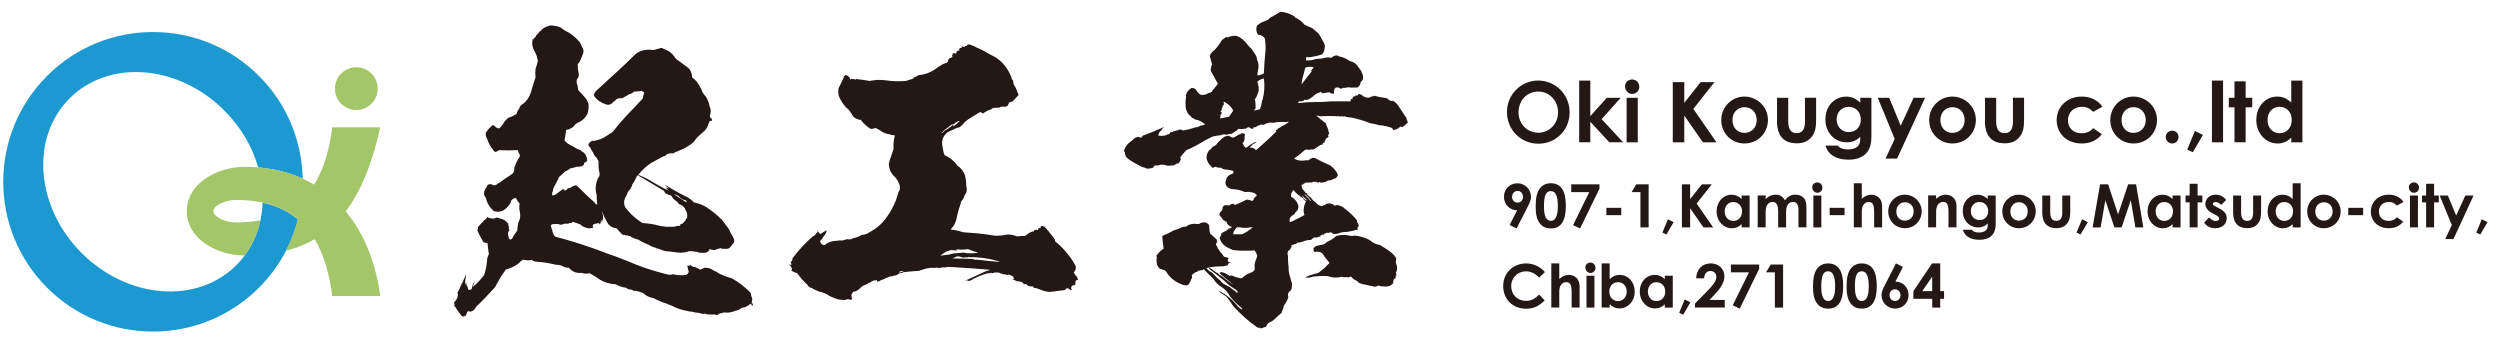 <?xml version="1.0" encoding="utf-8"?>
<!-- Generator: Adobe Illustrator 27.4.0, SVG Export Plug-In . SVG Version: 6.00 Build 0)  -->
<svg version="1.1" id="レイヤー_1" xmlns="http://www.w3.org/2000/svg" xmlns:xlink="http://www.w3.org/1999/xlink" x="0px"
	 y="0px" viewBox="0 0 623.62 90.71" style="enable-background:new 0 0 623.62 90.71;" xml:space="preserve">
<style type="text/css">
	.st0{fill:#231815;}
	.st1{fill:#1C99D1;}
	.st2{fill:#A2C668;}
</style>
<g>
	<path class="st0" d="M142.09,8.26c1.01,0.67,1.85,1.43,2.61,2.36c0.25,0.59,0.51,1.1,0.76,1.6c0.17,0.59,0.08,1.1-0.17,1.52
		c-0.17,0.51-0.42,1.1-0.67,1.6c-0.08,0.25-0.25,0.42-0.51,0.59c0,0.93,0.08,1.69,0.25,2.36c0.08,0.42,0,0.76-0.17,1.1
		c-0.34,0.42-0.42,0.84-0.34,1.26c0.17,0.59,0.34,1.18,0.42,1.86c0.59,0.59,1.18,1.26,1.77,1.94c0.34,0.42,0.59,0.93,0.76,1.43
		c0.08,0.84,0,1.69-0.25,2.53c-0.51,0.93-1.27,1.69-2.19,2.11c-0.51,0.17-0.93,0.51-1.26,1.01c-0.34,0.34-0.67,0.51-1.1,0.67
		c-0.25,0.17-0.51,0.17-0.76,0.17c-0.17,0.93-0.25,1.77-0.42,2.61c0.34,0.51,0.76,0.84,1.27,1.1c0.67,0.34,1.35,0.76,1.94,1.1
		c0.51,0.08,0.84,0.34,1.26,0.67c0.51,0.25,0.84,0.67,1.01,1.35c0.17,0.34,0.17,0.67,0.17,0.93c-0.25,0.25-0.51,0.42-0.67,0.42
		c-0.08,0.17-0.17,0.34-0.17,0.59c-0.25,0.08-0.42,0.25-0.51,0.42c-0.08-0.08-0.08-0.08-0.17-0.08c-0.34,0.08-0.59,0.17-0.93,0.08
		c-0.51,0.17-1.01,0.25-1.43,0.42c-0.08,0-0.17-0.08-0.17-0.08c-0.42,0.34-0.93,0.67-1.43,0.84c-0.42,0.42-0.84,0.84-1.26,1.18
		c-0.25,0.17-0.42,0.34-0.42,0.59c-0.42,0.84-0.84,1.69-1.27,2.45c-0.08,0.34-0.08,0.59-0.17,0.84c-0.17,0.34-0.17,0.67-0.17,0.93
		c0.34,0,0.67,0,0.93-0.25c0.51-0.42,1.1-0.76,1.6-1.18c0,0,0.08-0.08,0.25-0.17c0.17,0.17,0.34,0.34,0.51,0.42
		c0.34-0.17,0.51-0.34,0.67-0.59c0.17,0,0.34-0.08,0.59-0.08c0.42-0.34,0.93-0.59,1.43-0.67c0.84,0.67,1.6,1.43,2.36,2.19
		c0.67,0.67,1.43,1.35,2.19,2.02c0.17,0.34,0.42,0.51,0.76,0.67c-0.08-0.84-0.17-1.69-0.17-2.53c-0.42-1.35-0.25-2.78,0.34-4.13
		c0.25-0.25,0.42-0.59,0.42-1.1c-0.25-0.93-0.34-1.94-0.25-3.04c-0.17-0.34-0.34-0.67-0.51-0.93c-0.42-0.34-0.67-0.76-0.84-1.27
		c-0.34-0.42-0.59-0.93-0.84-1.43c-0.25-0.08-0.34-0.25-0.34-0.59c0,0,0-0.08,0-0.17c0,0.08,0,0.08,0.08,0c0,0,0.08,0,0.08-0.08
		c-0.08-0.08-0.08-0.17-0.08-0.25c0.08,0.08,0.25,0.08,0.34,0c0-0.08-0.08-0.17-0.08-0.17h0.25c0-0.08-0.08-0.17-0.17-0.17
		c0.17,0,0.34,0,0.42,0c0,0-0.08-0.08-0.08-0.17c0.42,0.17,0.84,0.08,1.26-0.08c0.84-0.17,1.6-0.51,2.36-1.01
		c0.34-0.17,0.67-0.42,1.01-0.67c0.25-0.08,0.42-0.17,0.59-0.34c1.6-2.02,3.29-3.96,5.14-5.82c0.84-0.84,1.6-1.77,2.45-2.62
		c0-0.42,0.17-0.93,0.34-1.43c-0.17-0.08-0.25-0.17-0.34-0.25c-0.17,0-0.25-0.08-0.25-0.17c-0.67,0.08-1.26,0.17-1.94,0.17
		c-0.34,0.34-0.76,0.59-1.26,0.67c-0.59,0.42-1.18,0.67-1.77,1.01c-0.59-0.08-1.1,0-1.52,0.34c-0.25,0.34-0.51,0.51-0.84,0.67
		c-0.08,0.34-0.17,0.42-0.42,0.34c-0.34,0.34-0.67,0.34-1.18,0.17c-1.18-0.34-2.19-1.01-2.95-2.02c0-0.25-0.08-0.42-0.08-0.67
		c0.17-0.08,0.34-0.34,0.42-0.59c1.01-0.93,2.11-1.86,3.04-2.78c1.52-1.35,2.95-2.7,4.39-4.05c0.76-0.76,1.6-1.52,2.45-2.36
		c0.34-0.34,0.76-0.59,1.35-0.84c1.01-0.34,2.02-0.42,3.21-0.25c0.59-0.17,1.18-0.34,1.86-0.51c0.34,0,0.51,0.08,0.67,0.25
		c1.18,0.34,2.02,1.01,2.7,1.94c0.17,0.34,0.51,0.67,0.93,0.93c0.93,0.67,1.77,1.27,2.7,2.02c0.51,0.67,0.76,1.35,0.76,2.19
		c0.93,0.67,1.52,1.43,2.02,2.45c0,0.08,0.08,0.25,0.25,0.34c0.17,0.84,0.59,1.43,1.18,2.02c0.25,0.34,0.42,0.76,0.51,1.1
		c0.25,0.42,0.34,0.93,0.42,1.43c0,0.08,0,0.08,0.08,0.08c0.25,0.76,0.25,1.35,0,2.02c-0.08,0.42,0.08,0.67,0.42,0.84
		c0.08,0.25,0.08,0.42,0,0.59c-0.42-0.08-0.59,0.08-0.67,0.42c-0.25,0.84-0.59,1.6-1.27,2.19c-0.67,0.59-1.26,1.1-1.77,1.6
		c-0.25,0.34-0.51,0.67-0.76,1.01c-0.51,0.51-1.18,0.93-1.77,1.26c-0.51,0.34-1.01,0.59-1.52,0.76c-0.51,0.25-0.93,0.42-1.26,0.51
		c-0.17,0.17-0.34,0.25-0.67,0.34c-0.08,0-0.17,0.08-0.17,0V38.2c-0.25,0.08-0.42,0.08-0.59,0c-0.17,0-0.17,0-0.08,0.17
		c-0.08,0.08-0.17,0.17-0.17,0.34c0-0.17,0-0.25,0.08-0.34c-0.42-0.08-0.67,0.08-0.76,0.42c-0.08,0-0.08-0.08-0.08-0.08
		c-0.08,0.08-0.17,0.17-0.25,0.25c-0.25,0-0.42,0.08-0.59,0.17c-0.93,0.51-1.86,1.01-2.78,1.52c-1.26,0.84-2.36,1.86-3.2,2.95
		c0.76,0.34,1.6,0.67,2.36,1.1c1.69,1.01,3.37,2.02,5.23,2.87c-0.25-0.17-0.42-0.34-0.59-0.59h0.08c-0.08,0-0.08-0.08-0.08-0.25
		c0.17,0.17,0.34,0.25,0.59,0.25c-0.42-0.34-0.76-0.59-1.01-0.93c0.17,0.17,0.34,0.25,0.51,0.34c-0.08-0.08-0.17-0.17-0.25-0.17
		c1.52,0.93,3.12,1.86,4.81,2.7c0.84,0.34,1.6,0.93,2.28,1.6c1.01,0.17,2.02,0.59,2.95,1.1c1.43,0.93,2.78,2.02,3.96,3.2
		c0.59,0.76,1.18,1.6,1.77,2.36c0.25,0.67,0.51,1.18,0.84,1.6c0.17,0.34,0.25,0.59,0.42,0.93c0,0.25,0.08,0.51,0.08,0.67
		c-0.08,0-0.08,0.08-0.08,0.08c-0.34,0.42-0.67,0.84-0.93,1.18c-0.34,0.34-0.67,0.51-1.18,0.42h-0.93
		c-0.08-0.08-0.17-0.08-0.25-0.17c-0.42,0.08-0.84,0.25-1.18,0.34c-0.34,0.17-0.67,0.17-0.93,0.08c-0.34-0.08-0.59-0.08-0.76-0.17
		c-0.08,0.08-0.08,0.17,0,0.25c-0.25,0.25-0.42,0.42-0.67,0.59c-0.84,0.17-1.69,0.17-2.53-0.17c-0.42,0-0.76-0.08-1.1-0.17
		c-0.34,0.08-0.51,0.08-0.67,0c-1.01,0.34-2.02,0.51-3.12,0.34c-0.93-0.17-1.85-0.25-2.78-0.34c-0.59-0.08-1.18-0.34-1.77-0.59
		c-0.34,0-0.59-0.08-0.76-0.25c-0.67-0.17-1.27-0.42-1.77-0.76c-0.93-0.34-1.77-0.76-2.53-1.26c-0.76-0.17-1.43-0.42-2.02-0.84
		c-0.25,0-0.51-0.08-0.67-0.25c-0.25,0.08-0.42,0.08-0.67-0.08c-0.17,0-0.34,0-0.51,0c-0.59-0.51-1.1-1.1-1.6-1.69
		c-1.1-0.08-1.86-0.59-2.36-1.52s-0.93-1.86-1.35-2.78c0.08,0.34,0.17,0.67,0.34,1.1c0,0.34,0,0.67,0,1.01
		c-0.34,0.17-0.51,0.34-0.59,0.51c0.17-0.08,0.42-0.17,0.76-0.42c-0.17,0.25-0.25,0.34-0.42,0.42c-0.25,0.08-0.42,0.08-0.42,0.17
		s0.08,0.08,0.25,0.08c-0.17,0.25-0.34,0.34-0.51,0.51c0-0.17,0-0.25,0-0.34c-0.25,0-0.42,0-0.59,0.08
		c-0.76,0.08-1.1,0.25-1.01,0.76c0.17,0.08,0.17,0.17,0.17,0.25c-0.51,0.17-1.01,0.25-1.43,0.17c-0.76-0.17-1.35-0.42-1.86-0.93
		c-0.59-0.25-1.18-0.42-1.86-0.67c-0.17,0.17-0.34,0.25-0.42,0.34c-0.25-0.08-0.51-0.08-0.76,0.17c-0.51-0.08-1.01-0.08-1.43,0.17
		c-0.25,0.08-0.51,0.08-0.67,0c-0.51-0.17-0.84-0.17-1.27-0.08c-0.42-0.08-0.67,0-0.93,0.25c0,0.42,0.17,0.84,0.34,1.27
		c0.08,0.67,0.34,1.18,0.76,1.6c3.54,0.93,7.08,2.02,10.54,3.29c1.43,0.59,2.87,1.1,4.39,1.6c1.77,0.67,3.54,1.35,5.31,2.11
		c2.53,1.01,5.14,1.77,7.84,2.45c0.42,0.08,0.84,0.08,1.26-0.08c1.1,0.25,2.19,0.34,3.29,0.17c0.34-0.17,0.51-0.42,0.67-0.76
		c-0.17-0.51-0.34-1.1-0.34-1.69c0.17,0.08,0.34,0.17,0.42,0.25c0.08-0.08,0.08-0.25-0.08-0.34c0.17,0.25,0.25,0.25,0.25,0
		c0.34,0.25,0.59,0.34,0.76,0.51c0.42,0,0.67,0.08,0.93,0.25c0.42,0.17,0.76,0.34,1.1,0.59c-0.08-0.08-0.08-0.17-0.08-0.25
		c0.34,0,0.59-0.17,0.93-0.34c0.84-0.08,1.6,0.17,2.28,0.67c0.17,0.08,0.42,0.17,0.76,0.34c0.42,0.34,0.93,0.59,1.35,0.76
		c0.51,0.25,1.01,0.42,1.6,0.59c0.17,0.08,0.42,0.17,0.67,0.17c1.86,1.01,3.46,2.28,4.89,3.71c0.08,0.51,0.17,1.01,0.42,1.52
		c-0.08,0.25-0.17,0.51-0.08,0.67c-0.08,0.17-0.17,0.25-0.08,0.34c0.17,0.08,0.25,0.17,0.34,0.42c-0.08,0.08-0.08,0.17-0.17,0.25
		c-0.25-0.08-0.34-0.25-0.25-0.51c-0.34,0.08-0.59,0.25-0.84,0.51c-0.51,0.34-1.01,0.51-1.52,0.51c-0.51,0.42-1.01,0.67-1.6,0.76
		c-1.01,0.42-1.94,0.59-2.87,0.42c-0.42,0.17-0.84,0.25-1.18,0.25v0.08v0.08c-0.17-0.08-0.25,0-0.34,0.17
		c-0.25,0.08-0.51,0.08-0.76-0.08h-0.17c-0.34,0.08-0.67,0.08-0.93,0c-0.51,0.08-1.01,0-1.52-0.25c0,0.08-0.08,0.17-0.08,0.17
		c-0.34-0.08-0.67-0.17-0.93-0.17c-0.25-0.08-0.51-0.17-0.67-0.17c-0.42,0-0.93-0.08-1.35-0.25c-0.42,0-0.84-0.08-1.18-0.17
		c-1.43-0.25-2.7-0.67-3.96-1.35c-0.42-0.08-0.76-0.25-1.01-0.42c-1.18-0.34-2.36-0.84-3.46-1.43c-1.01-0.17-1.94-0.59-2.61-1.27
		c-0.67-0.25-1.35-0.51-2.02-0.59c-0.34,0.08-0.59,0-0.76-0.25c-0.67,0-1.1-0.17-1.52-0.51c-0.93-0.08-1.77-0.42-2.53-0.84
		c-1.43-0.08-2.7-0.42-3.88-1.1c-0.93-0.67-1.77-1.18-2.7-1.69c-0.67,0.17-1.18,0.17-1.69,0c-0.08,0-0.08,0-0.17-0.08
		c-1.35,0.17-2.45-0.25-3.29-1.27c-0.67,0-1.27-0.17-1.77-0.51c-0.51-0.17-1.01-0.25-1.52-0.25c-1.69-0.42-3.29-0.67-4.98-0.76
		c-0.34-0.08-0.67-0.17-0.93-0.42c-0.76,0.17-1.52,0.08-2.19-0.08c-0.34,0.17-0.67,0.42-0.93,0.76c-1.01,0.84-2.11,1.35-3.37,1.69
		c-1.1,1.43-1.94,2.95-2.7,4.39c-1.6,1.77-3.2,3.46-4.81,4.98c-0.08,0.34-0.34,0.67-0.76,0.93c-0.42,0.25-0.84,0.25-1.18,0.08
		c-0.17,0.17-0.34,0.42-0.34,0.59c-0.08,0.42-0.34,0.67-0.76,0.76c-0.08,0-0.34,0-0.51-0.17c-0.67-0.76-1.27-1.69-1.86-2.62
		c-0.08,0.08-0.08,0-0.08-0.08v-0.08c0.08,0,0.17,0,0.25,0.08v-0.25c0,0.08,0,0.08,0,0.17c-0.08-0.17-0.17-0.34-0.25-0.51
		c0.17-0.17,0.34-0.34,0.59-0.67c0.25-0.42,0.42-0.93,0.42-1.43c-0.08-0.08-0.08-0.17-0.08-0.25c-0.08-0.08,0-0.17,0.08-0.34
		c0.25-0.42,0.51-0.93,0.76-1.6c0.08-0.17,0.17-0.42,0.25-0.59h0.08c0.25-0.59,0.51-1.18,0.76-1.77c0-0.17,0-0.25,0.17-0.42
		c0,0.17,0,0.34-0.08,0.59l0.08-0.08c-0.17,0.67-0.25,1.27-0.17,1.94l0.08,0.08c0.08-0.17,0.17-0.42,0.25-0.59
		c-0.17,0.51-0.08,0.93,0.25,1.18c0,0.34,0.08,0.59,0.25,0.76c0.25,0.08,0.51,0,0.76-0.25c0.08-0.34,0.17-0.59,0.25-0.93
		c0-0.17,0.08-0.42,0.34-0.59c0.08-0.34,0.25-0.59,0.42-0.84c-0.17,0.25-0.34,0.59-0.34,0.93c-0.25,0.34-0.34,0.67-0.34,0.93
		c1.01-0.84,1.94-1.86,2.78-2.95c0.42-1.26,0.67-2.61,0.76-3.96c0-0.34,0.17-0.76,0.42-1.26c-0.17-0.93-0.25-1.77-0.34-2.7
		c-0.42-0.08-0.76-0.17-1.01-0.25c-0.59-1.01-1.1-1.94-1.52-2.95c0.08-0.34,0.17-0.67,0.17-1.01l0.08,0.08
		c0.42-0.51,0.84-1.01,1.35-1.43c-0.08-0.08,0-0.17,0.08-0.25c0.17,0,0.34-0.08,0.51-0.34c-0.08,0-0.08,0-0.08,0
		c0.17,0,0.25-0.17,0.42-0.51c0,0.08,0,0.17,0,0.17c0.08,0,0.17,0.08,0.34,0.17c0.34,0.08,0.76,0.17,1.1,0.17
		c0.25,0,0.51-0.08,0.76-0.25c0.25,0,0.59,0.08,1.01,0.25c0.84,0.17,1.43,0.59,1.94,1.26c0,0.34,0.08,0.67,0.25,1.01
		c-0.17,0.17-0.17,0.25,0,0.42c0.08,0.25,0,0.42-0.25,0.59c-0.08,0.59,0,1.1,0.17,1.6c0.08,0.25,0.25,0.34,0.51,0.34
		c0.25-0.17,0.51-0.42,0.67-0.93c0.34-0.42,0.59-0.84,0.93-1.35c0-0.51,0.08-1.18,0.25-1.94c0.42-0.76,0.59-1.52,0.42-2.45
		c-0.17-0.76-0.25-1.52-0.08-2.28c-0.34-0.34-0.51-0.67-0.67-0.93c-0.17-0.25-0.25-0.42-0.34-0.51c-0.76,0.17-1.18,0.59-1.26,1.26
		c-0.51,0.84-1.18,1.52-1.94,1.94c-0.76,0.34-1.52,0.34-2.28,0.08c-1.01-0.93-1.69-2.02-1.94-3.29c-0.51-0.59-0.59-1.26-0.25-2.02
		c0.25-0.34,0.51-0.76,0.67-1.18c0.51-0.34,1.01-0.25,1.43,0.08c0.42,0,0.67-0.08,0.93-0.25v-0.08c0.08-0.08,0.25-0.17,0.51-0.25
		c1.01-0.76,2.02-1.43,3.04-2.11c0.59-0.34,0.84-0.93,0.76-1.69c0.25-0.76,0.59-1.52,1.01-2.28c0.34-0.25,0.42-0.67,0.34-1.1
		c-0.25-0.25-0.42-0.59-0.42-1.01c-1.6,0.08-3.12,0.08-4.64,0c-0.25,0.08-0.42,0.17-0.59,0.25c-0.17,0.25-0.42,0.25-0.76,0
		c-0.51-0.67-1.01-1.35-1.35-2.11c-0.17-0.51-0.34-0.84-0.51-1.27c-0.25-0.42-0.25-0.84-0.17-1.35h0.08
		c0.34-0.59,0.93-1.18,1.52-1.69c0.17-0.08,0.42-0.08,0.67,0.25c0.25,0.25,0.59,0.42,1.01,0.51c0.51-0.42,0.93-0.93,1.35-1.69
		c0.25-0.34,0.59-0.67,1.01-1.01c0.67-0.17,1.35-0.51,2.02-0.93c0.08-0.51,0.34-0.93,0.67-1.35c0.08-0.51,0.42-0.84,0.93-1.18
		c0.93-0.67,1.52-1.6,1.94-2.78c0.34-1.26,0.76-2.53,1.18-3.79c-0.08-0.76-0.08-1.43,0-2.11c0.25-0.67,0.42-1.35,0.59-2.02
		c0-0.17-0.08-0.42-0.17-0.67c-0.08-0.59-0.34-1.18-0.67-1.77c-0.51-0.84-0.67-1.69-0.51-2.7c-0.08-0.08-0.08-0.17,0.08-0.34
		c0,0.08,0.08,0.08,0.17,0.17c0-0.08,0.08-0.17,0.08-0.34c0.17-0.08,0.34-0.17,0.42-0.34c0.08-0.25,0.25-0.51,0.51-0.67
		c0.17-0.17,0.25-0.34,0.51-0.67c0.25-0.08,0.51-0.34,0.76-0.67c0.59-0.42,1.26-0.67,1.86-0.84c0.84,0,1.69,0.17,2.45,0.42
		C140.4,7.33,141.24,7.84,142.09,8.26z M159.21,43.68c-0.17,0.08-0.25,0.17-0.34,0.25c-0.17,0.34-0.34,0.67-0.51,1.01
		c0,0.17-0.08,0.25-0.25,0.34c0,0,0.08,0.08,0.08,0.17c0,0-0.08,0.08-0.17,0.08c-0.25,0.34-0.42,0.67-0.42,1.01
		c-0.17,0.17-0.25,0.34-0.34,0.34c0,0,0.08,0.08,0.25,0.08c-0.17,0.08-0.34,0.17-0.34,0.17h0.08c-0.34,0.34-0.51,0.59-0.67,0.84
		c-0.08,0.34-0.17,0.59-0.25,0.67c-0.25,0.42-0.51,0.93-0.59,1.35c-0.17,0.93,0.08,1.69,0.67,2.28c1.1,1.35,2.36,2.45,3.88,3.37
		c1.35,0.08,2.61,0.25,3.88,0.59c0.51,0.17,1.01,0.25,1.6,0.25l0.08,0.08h2.36c0.42-0.17,0.93-0.25,1.43-0.25
		c0.08-0.17,0.08-0.25,0.08-0.34c0.08-0.08,0.25-0.17,0.51-0.17c0.25-0.25,0.51-0.51,0.76-0.84c0-0.08,0.08-0.25,0.25-0.51
		c-0.08,0,0-0.08,0.17-0.17c0.08-0.67,0-1.26-0.34-1.77c-0.17-0.59-0.59-1.1-1.26-1.43c-0.42-0.08-0.67-0.34-0.84-0.76
		c-0.67-0.34-1.18-0.84-1.52-1.52c-0.42-0.08-0.84-0.25-1.27-0.51c-0.25-0.08-0.42-0.34-0.51-0.67c-1.94-1.18-3.88-2.28-5.82-3.46
		C159.63,44.1,159.38,43.93,159.21,43.68z M168.06,48.4c0.67,0.51,1.43,0.93,2.19,1.43c0.34,0.25,0.67,0.51,1.18,0.67
		c-0.17-0.08-0.25-0.25-0.25-0.51c-0.76-0.08-1.43-0.51-1.94-1.1C168.82,48.65,168.4,48.49,168.06,48.4z"/>
	<path class="st0" d="M248.43,14.33c1.35,0.93,2.45,2.11,3.29,3.71c0.17,0.34,0.34,0.76,0.51,1.1c0.08,0.42,0.25,0.76,0.51,1.01
		c0,0.67,0.17,1.18,0.51,1.52c0.25,0.51,0.51,1.1,0.67,1.6c0.08,0.17,0.17,0.34,0.17,0.42c-0.51,0.59-1.1,1.18-1.6,1.69
		c-0.17,0.08-0.25,0-0.25-0.08c-0.17,0.25-0.34,0.34-0.51,0.17c-0.08,0.34-0.17,0.51-0.25,0.67c-0.17,0.34-0.34,0.42-0.59,0.42
		c-0.08,0.08-0.17,0.17-0.25,0.08c-0.51-0.08-0.93-0.08-1.27,0.17c-0.42,0.08-0.84,0.08-1.18,0.08c-0.42,0-0.76,0.17-1.01,0.42
		c-0.67,0.17-1.35,0.51-1.94,1.01c-0.34-0.17-0.51-0.25-0.67-0.42c-1.1,0.67-2.11,1.26-3.04,1.86c-0.59,0.42-1.01,0.76-1.26,1.18
		c-0.42,0.42-0.76,0.76-1.27,0.93c-0.17,0-0.42,0-0.59,0.17c-0.25,0-0.42,0.17-0.51,0.34c-0.08,0-0.08-0.08-0.08-0.08
		c-0.34,0.17-0.67,0.34-1.1,0.51c-0.08,0.08-0.25,0.17-0.42,0.17c-0.17,0.25-0.42,0.51-0.59,0.67c-0.67,0.84-0.84,1.86-0.59,2.95
		c0.08,0.76,0.25,1.52,0.51,2.11c1.35,0.59,2.45,1.52,3.29,2.7c0.84,0.51,1.43,1.35,1.77,2.28c0.25,0.84,0.34,1.77,0.34,2.7
		c0.17,0.59,0.17,1.18,0,1.69c-0.25,0.34-0.42,0.67-0.51,0.93c-0.17,0.51-0.42,0.93-0.76,1.26c-0.17,0.67-0.34,1.35-0.59,1.94
		c-0.25,0.84-0.42,1.6-0.59,2.45c-0.17,0.67-0.42,1.26-0.76,1.77c-0.34,0.34-0.51,0.59-0.67,0.84c1.01,0.08,2.11,0.34,3.12,0.67
		c2.45,0.17,4.89,0.34,7.25,0.76c0.51,0.08,1.1,0.17,1.6,0.08c0.67,0,1.27-0.08,1.94-0.25c0.84-0.08,1.77,0.08,2.61,0.42
		c0.08,0,0.17,0,0.25,0c0.59-0.08,1.1-0.08,1.77-0.08c0.34-0.25,0.67-0.51,1.01-0.76c0.34-0.17,0.59-0.25,1.01-0.42
		c-0.08,0.08,0,0.08,0.17,0.08l0.08-0.34c0.08,0,0.25-0.08,0.51-0.08c0,0,0-0.08,0.17-0.08c0,0.17,0.17,0.17,0.34,0
		c0-0.25,0.08-0.42,0.34-0.42c0.08,0,0.17,0.08,0.25,0.08c0-0.08,0-0.17,0-0.34c0.08-0.17,0.17-0.17,0.34-0.17
		c0.08,0,0.08-0.08,0.08-0.08c0.17,0.08,0.34,0.17,0.51,0.17c0.84,0.84,1.6,1.86,2.45,2.95c0.17,0.17,0.25,0.42,0.25,0.76
		c1.1,0.84,2.11,1.86,3.04,3.04c0.76,0.93,1.52,1.94,2.11,3.21c0.08,0.59-0.08,1.1-0.51,1.43c0.08,0.25,0.25,0.51,0.42,0.76
		c0.08,0.17,0.17,0.25,0.25,0.17c0.17,0.34,0.34,0.67,0.42,1.01c-0.34,0-0.59,0.08-0.67,0.42c0,0.25,0,0.59-0.08,0.84
		c-0.34,0-0.59,0.08-0.84,0.25c-0.17,0.34-0.17,0.67,0,0.84c0,0.17-0.08,0.25-0.25,0.17c-0.25-0.17-0.51-0.34-0.84-0.51
		c-0.34,0.17-0.51,0.34-0.59,0.51c-0.67,0.08-1.35,0.17-2.11,0.25c-0.42,0.08-0.93,0.17-1.43,0.17c-0.25,0.08-0.42,0.08-0.67,0
		c-0.34-0.08-0.67-0.08-0.93-0.17c-0.67-0.25-1.35-0.51-2.11-0.76c-0.25,0.08-0.42,0-0.59-0.17c-0.08,0-0.17-0.08-0.08-0.25
		c-0.59,0.08-1.1,0-1.6-0.34c-0.08-0.25-0.25-0.34-0.51-0.17c-0.17,0-0.25,0-0.34,0c0-0.08,0.08-0.17,0.25-0.17
		c-0.34,0-0.51-0.08-0.51-0.34c-0.42-0.17-0.93-0.25-1.35-0.25c-0.34-0.17-0.76-0.34-1.1-0.51c0.08,0,0.25-0.08,0.34-0.17h-0.08
		c0.08,0,0.17,0,0.17,0c-0.08-0.08-0.17-0.17-0.25-0.25c0.08,0.08,0.08,0,0.08-0.08c0,0-0.17,0-0.25-0.08
		c0.08-0.08,0.17-0.08,0.25-0.08c-0.42-0.17-0.84-0.34-1.18-0.51c-0.17,0-0.25,0.08-0.25,0.17c-0.42-0.17-0.84-0.25-1.18-0.25
		c-0.34-0.08-0.76-0.25-1.1-0.42h-1.18c-0.08,0.17-0.17,0.17-0.17,0.17c-0.17,0-0.34,0-0.51-0.17v0.17c-0.42,0-0.76,0-1.1,0.08
		c-1.43,0.42-2.87,1.01-4.13,1.77c-0.25,0.08-0.51,0.17-0.76,0.17c0,0,0.17-0.08,0.34-0.25c-0.42,0-0.76,0.08-1.18,0.25
		c-0.08,0-0.17,0-0.17,0.08c1.94-0.93,3.96-1.77,5.9-2.7c0.34,0,0.59-0.08,0.76-0.25c-2.7-0.25-5.4-0.42-8.1-0.59
		c0-0.08,0-0.08-0.17,0c-0.42-0.08-0.93-0.08-1.43-0.08c-0.34-0.08-0.67-0.08-0.93,0c-0.08-0.08-0.17-0.08-0.25,0.08
		c-0.34,0-0.67,0-1.01,0c-0.34,0.08-0.67,0.17-1.01,0.17c-0.17-0.17-0.25-0.17-0.51-0.08c0,0-0.34,0.08-1.1,0
		c-0.76,0-1.77,0.25-3.12,0.76c-1.27,0.08-2.61,0.17-3.88,0.34c-0.42,0.17-0.84,0.25-1.18,0.34c-0.42,0.34-0.84,0.51-1.18,0.51
		c-0.34,0.08-0.59,0.17-0.84,0.25c-0.08,0-0.08,0-0.17-0.08c0,0.08-0.08,0.17-0.08,0.17s0-0.08,0-0.17
		c-0.17,0.17-0.34,0.25-0.67,0.34c-0.25,0.08-0.51,0.17-0.67,0.34c-0.34,0.08-0.76,0.25-1.1,0.42c-0.08,0.08-0.17,0.17-0.42,0.17
		c-0.08,0-0.08,0-0.17,0.08v-0.08c-0.08,0-0.17,0-0.17,0.08c0-0.08,0-0.17,0-0.34c-0.08-0.08-0.17-0.08-0.34,0
		c-0.34,0-0.67,0.08-0.93,0.25c-0.17,0.08-0.34,0.17-0.51,0.34c-0.17,0-0.34,0-0.42,0.17c-0.42,0.25-0.84,0.42-1.27,0.59
		c-0.17,0.17-0.25,0.25-0.42,0.25c-0.59,0.76-1.26,1.18-2.02,1.26c-0.42,0.42-0.59,0.84-0.42,1.35c0.08,0.17,0.08,0.34,0.17,0.42
		c-0.25,0.17-0.42,0.25-0.51,0.25c-0.25-0.17-0.42-0.17-0.67-0.17c-0.42,0.17-0.84,0.25-1.18,0.17c-0.93,0-1.77-0.25-2.62-0.67
		c-0.51-0.17-0.93-0.42-1.43-0.76c-0.51-0.25-1.1-0.51-1.77-0.59c-0.51-0.25-1.01-0.42-1.52-0.67c-0.08-0.08-0.17-0.17-0.34-0.25
		c-0.51-0.08-0.93-0.34-1.18-0.84c-0.84-0.76-1.6-1.6-2.28-2.53c-0.17-0.34-0.42-0.51-0.84-0.51c-0.17-0.17-0.42-0.25-0.67-0.34
		c-0.08-0.08-0.08-0.17-0.25-0.17c0.17-0.17,0.25-0.25,0.17-0.42c0-0.25-0.17-0.51-0.34-0.76c0,0-0.08-0.08-0.25-0.17
		c-0.08-0.08-0.08-0.08,0-0.17c0.17,0.08,0.25,0.08,0.34,0.17c0.17-0.08,0.17-0.34,0-0.59c0-0.08,0-0.17,0-0.25
		c0.25-0.08,0.42-0.34,0.42-0.84c1.43-1.94,3.12-3.79,5.06-5.48c0.34-0.08,0.67-0.42,0.93-0.84c0.17-0.08,0.25-0.25,0.25-0.59
		c0.08,0,0.08,0,0.08-0.17c-0.08,0.34,0,0.51,0.17,0.59h0.08c0.17,0.25,0.25,0.42,0.42,0.42c0.42-0.34,0.93-0.59,1.35-0.84
		c0,0,0.08-0.08,0.17-0.17c0,0.42-0.17,0.76-0.34,1.1c-0.34,0.34-0.59,0.67-0.67,0.93c-0.25,0.34-0.42,0.59-0.67,0.76
		c0.25,0.59,0.59,1.01,1.18,1.01c0.84-0.76,1.86-1.1,3.04-1.1c0.17,0,0.34-0.08,0.42-0.08c0.34,0,0.67,0,1.01,0
		c0.25-0.08,0.67-0.17,1.18-0.34c0.51,0.17,1.01,0.08,1.52-0.25c0.67-0.08,1.43-0.42,2.19-0.84c0.59,0,1.18-0.17,1.77-0.59
		c1.77-0.93,3.29-2.19,4.47-3.96c0.93-1.27,1.6-2.61,2.19-4.05c0.17-0.51,0.34-1.1,0.51-1.6c0-0.25,0.17-0.59,0.42-0.93
		c0.08-0.51,0.08-1.01-0.08-1.43c-0.25-0.67-0.59-1.27-1.1-1.86c-1.01-0.84-1.52-2.02-1.52-3.46c0.08-0.08,0.17-0.25,0.17-0.59
		c0.34-0.93,0.67-1.86,1.01-2.95c-0.08-1.01,0-2.19,0.34-3.37c-0.51,0-0.93-0.08-1.26-0.25c-0.84-0.08-1.69-0.42-2.36-0.93
		c-0.42-0.25-0.84-0.51-1.26-0.67c-0.34,0.17-0.76,0.25-1.18,0.25c-1.01-0.67-1.86-1.43-2.53-2.36c-0.17,0.17-0.42,0.17-0.59-0.08
		c-0.67-0.08-1.18-0.51-1.52-1.1c-0.42-0.84-0.93-1.43-1.52-1.86c-0.76-0.84-1.35-1.77-1.77-2.78c-0.17-0.67-0.17-1.26-0.08-1.94
		c0.08-0.17,0.08-0.34,0.25-0.51c0.34-0.67,0.67-1.35,1.01-2.11v-0.34c0,0.08,0,0.17,0,0.17c0.17-0.17,0.34-0.42,0.51-0.59
		c0.51,0.17,0.84,0.51,1.1,0.84c-0.08,0.34,0,0.42,0.25,0.17c0.42,0,0.84,0.08,1.27,0.17c0,0,0-0.08,0.08-0.17
		c-0.17-0.08-0.17-0.08-0.17-0.08c0.08,0,0.25,0.08,0.51,0.17c0.93,0.08,1.94,0.25,2.95,0.42c1.26-0.25,2.61-0.34,3.88-0.17
		c1.69,0.25,3.37,0.34,5.14,0.17c0.59-0.17,1.18-0.34,1.86-0.59c0.08,0,0.08-0.08,0.08-0.25c0.34-0.08,0.76-0.25,1.18-0.59
		c1.77-0.17,3.37-0.76,4.81-1.94c0.17-0.17,0.51-0.34,0.84-0.51c0.42-0.34,0.93-0.51,1.52-0.67c0.17-0.17,0.25-0.42,0.34-0.76
		c0,0,0.08-0.17,0.25-0.34c0.25-0.08,0.51-0.17,0.76-0.34c-0.08-0.25-0.08-0.51,0.08-0.76c0-0.08,0.08-0.08,0.25-0.17
		c0.17-0.08,0.34,0,0.59,0.17c-0.08-0.08,0-0.17,0.08-0.25c0-0.17,0-0.34,0.17-0.51c0.08,0.08,0.17,0.08,0.34,0v-0.25
		c0.08,0.08,0.17,0.17,0.25,0.17c0-0.17,0-0.25-0.17-0.34c0.25-0.25,0.51-0.34,0.76-0.34c-0.08,0,0-0.17,0.08-0.42
		c0.17,0.17,0.34,0.25,0.59,0.25c0-0.17,0.08-0.25,0.25-0.25c0,0,0,0,0.17,0c0.08,0,0.17-0.08,0.25-0.25c0-0.08,0.08-0.17,0.25-0.17
		s0.34,0,0.51,0.08c0.42,0.17,1.01,0.34,1.52,0.67c0.67,0.25,1.26,0.59,1.94,0.93C246.4,13.32,247.42,13.82,248.43,14.33z
		 M224.48,67.71c-0.17,0.25-0.34,0.42-0.51,0.42c0.51-0.17,1.01-0.34,1.52-0.51C225.15,67.55,224.81,67.55,224.48,67.71z
		 M242.02,62.23c-0.25,0-0.42,0-0.59-0.08c-1.01,0.17-2.02,0.17-2.95,0c-0.08,0.08-0.08,0.08-0.08,0.08h0.34c0,0.08,0,0.17,0,0.25
		c-0.59-0.08-1.18-0.08-1.69-0.08c-0.34,0.17-0.67,0.25-1.01,0.34c-0.51,0.34-1.01,0.67-1.52,1.01c0.51,0,0.93-0.08,1.43-0.17
		c0.42,0,0.93-0.08,1.43-0.25c0.34-0.08,0.67-0.17,1.1-0.17c0.51,0,0.93-0.08,1.26-0.08c0.25-0.08,0.42-0.08,0.51-0.08
		c1.18,0.25,2.45,0.25,3.79,0c-0.84-0.17-1.6-0.42-2.36-0.76H242.02z M239.15,30.19c-0.51,0.17-0.84,0.42-1.18,0.76
		c-0.25,0.08-0.51,0.17-0.67,0.17c-0.59,0.51-1.18,0.93-1.77,1.35c0,0.08-0.08,0.17-0.17,0.17c-0.08,0.17-0.17,0.34-0.34,0.34
		c0,0.17,0,0.25,0,0.25c0.25-0.25,0.51-0.51,0.76-0.76c0.34-0.08,0.59-0.34,0.93-0.51c-0.08,0-0.17-0.08-0.17-0.08
		c0.08,0,0.08,0,0.17,0h0.08c0.25-0.17,0.51-0.42,0.76-0.59c0.17-0.08,0.25-0.08,0.42,0c-0.17,0.08-0.25,0.17-0.25,0.17v0.08
		c0,0,0.17-0.08,0.34-0.17c0.25-0.17,0.51-0.42,0.76-0.67c0.17-0.08,0.25-0.25,0.34-0.34c0.17,0,0.25-0.08,0.25-0.17H239.15z
		 M239.66,64.09c-0.59-0.25-1.1-0.17-1.6,0.17c-0.34,0.17-0.59,0.17-0.76,0.17l1.77,0.08c0.34,0,0.59,0,0.93,0l2.7,0.08
		c0,0.08,0.08,0.08,0.08,0.08c0.25,0,0.42,0.08,0.59,0.17l0.08-0.08c1.01,0.08,2.02,0.17,3.12,0.34c1.01,0.08,2.02,0.17,3.04,0.25
		c0.17,0.08,0.25,0.17,0.25,0.17c-0.34-0.17-0.76-0.34-1.01-0.42c-2.36-0.67-4.72-1.01-7.17-0.93c-0.08,0-0.08,0-0.08-0.17
		c-0.25,0.25-0.42,0.34-0.59,0.17C240.5,64.34,240.08,64.26,239.66,64.09z"/>
	<path class="st0" d="M323.31,4.46c0.93,0.51,1.6,1.1,2.11,1.69c0.67,0.34,1.26,0.59,1.86,0.84c0.59,0.51,1.18,0.93,1.69,1.43
		c0.34,0.59,0.67,1.1,0.93,1.69c0.08,0.17,0.17,0.25,0.25,0.42c0.34,0.51,0.42,1.1,0.25,1.6c0,0.42-0.17,0.84-0.42,1.18
		c-0.08,0.08-0.17,0.17-0.17,0.25c-1.01,0.34-1.86,0.51-2.78,0.67c-0.42,0.08-0.76,0.08-1.1-0.08c-0.17,0.34-0.17,0.59-0.08,0.93
		c0.51,0,1.1,0,1.77-0.17c0.42-0.17,0.76-0.25,1.18-0.25c0.59,0,1.18-0.08,1.77-0.25c0.17,0,0.25-0.08,0.42-0.08
		c0.34,0,0.67,0,1.1,0.08c0.17-0.17,0.42-0.25,0.67-0.42c0.42-0.25,0.84-0.25,1.27,0.08c1.01,0.17,1.86,0.59,2.7,1.18
		c0.93,0.17,1.6,0.67,2.02,1.35c0.34,0.42,0.59,0.84,0.84,1.18c0,0.17,0.08,0.42,0.25,0.59c0,0.17,0.08,0.25,0.08,0.25
		c0.25,0.84,0.08,1.43-0.51,1.86c-0.08,0.67-0.34,1.1-0.84,1.35c-0.42,0-0.76,0-1.1,0c-0.42,0.08-0.76,0-1.1-0.08
		c-0.42,0.08-0.67,0.17-0.93,0.17s-0.42,0-0.51,0c-0.17,0.17-0.34,0.25-0.59,0.17c-0.34-0.25-0.67-0.34-0.93-0.25
		c-0.17,0-0.25,0-0.25,0v0.08c-0.25,0.17-0.34,0.34-0.34,0.51c-0.08,0.34-0.08,0.67-0.08,0.93c-0.51,0.08-0.84-0.08-1.1-0.34h-0.08
		c-0.51,0.08-1.1,0.17-1.69,0.25c0,0.08-0.08,0.08-0.08,0.08c0-0.17-0.17-0.34-0.34-0.51c-0.08,0.25-0.08,0.25-0.08,0.17
		c-0.76,0.17-1.35,0.51-1.77,1.01c-0.34,0.25-0.76,0.51-1.1,0.76c-0.42,0.17-0.76,0.17-1.1,0.08c-0.17,0.25-0.25,0.34-0.51,0.34
		c-0.17,0.08-0.34,0.08-0.51,0.08c-0.34,0-0.51,0.08-0.51,0.25h-0.08c0,0.17,0,0.17,0.08,0.17c1.52-0.17,2.95-0.25,4.47-0.25
		c0.17,0,0.34,0,0.51,0c1.1,0,2.19-0.08,3.21-0.17h4.81c0.08-0.17,0.08-0.42,0.08-0.59c0.17,0,0.34,0,0.51,0.08
		c-0.17-0.17-0.17-0.34,0-0.42v-0.08l0.17-0.17c0.08-0.08,0.17-0.08,0.34-0.08h0.08c0-0.08,0-0.17,0.17-0.25
		c0.17,0.08,0.25,0.08,0.34,0.17c0-0.08,0-0.17,0.08-0.25c0.08,0.08,0.08,0,0.17-0.08v-0.17c0,0.08,0.08,0.08,0.25,0
		c0.34,0.08,0.67,0.25,1.01,0.59c0.59,0.34,1.18,0.42,1.77,0.25v-0.17c0.17,0.08,0.34,0,0.59-0.08v-0.17
		c0.08,0.08,0.17,0.17,0.34,0.17v-0.17c0.76,0.25,1.6,0.42,2.45,0.51c0.25,0,0.51,0.08,0.93,0.25c0.25,0.34,0.59,0.51,1.1,0.59
		c0.08-0.08,0.17-0.08,0.25-0.08c0.67,0.42,1.18,1.01,1.6,1.69c0.42,0.59,0.84,1.27,1.26,1.94c0.08,0.17,0.25,0.34,0.42,0.51
		c0.08,0.51,0.25,0.84,0.42,1.26c-0.42,0.42-0.84,0.84-1.35,1.18c-0.34-0.17-0.59-0.17-0.76,0.08c-0.25,0.17-0.34,0.25-0.34,0.42
		c-0.08,0-0.08,0-0.08,0c-0.08-0.08-0.08-0.25-0.08-0.42c0,0-0.08,0.08-0.08,0.17s0,0.17,0,0.25c-0.17,0-0.42,0.08-0.59,0.17
		s-0.25,0.08-0.34,0c0,0-0.08,0-0.17,0c0.08-0.08,0.08-0.17,0-0.25c-0.25-0.17-0.42-0.34-0.51-0.34c-0.59-0.17-1.1-0.34-1.52-0.34
		c-0.34-0.17-0.59-0.17-0.93-0.17c-0.25,0-0.51-0.08-0.59-0.08c-0.17-0.08-0.34-0.08-0.51-0.17c-0.59-0.08-1.18-0.25-1.69-0.34
		c-1.43-0.59-2.95-1.01-4.47-1.35c-0.34,0-0.67-0.08-0.84-0.08c-0.17-0.08-0.34-0.08-0.51-0.08c-0.08,0.08-0.17,0.08-0.25,0.08
		c0,0,0.08-0.08,0.17-0.08C335.71,29,335.54,29,335.37,29c-0.08,0.17-0.17,0.17-0.25,0.08V29c-0.51,0-0.93,0.08-1.35,0.08
		c0.17,0,0.34,0,0.42-0.08c-1.77-0.08-3.46-0.08-5.06,0c-0.25-0.17-0.51-0.17-0.76-0.17c0.76,0.67,1.52,1.35,2.36,1.94
		c0.17,0.51,0.34,1.01,0.59,1.52c0,0.34,0.08,0.67,0.25,0.84c0,0.25-0.08,0.42-0.25,0.42c0,0.25,0,0.42,0.08,0.67
		c-0.25,0.08-0.42,0.17-0.59,0.34s-0.25,0.34-0.25,0.59c-0.08,0-0.17,0.08-0.17,0.17c0,0,0.08,0.08,0.08,0.17
		c-0.08,0.08-0.17,0.08-0.25,0.08c-0.25,0.17-0.34,0.34-0.34,0.51h-0.08c-0.08,0.08-0.17,0.08-0.17,0.08c-0.08,0-0.08,0-0.08-0.08
		c-0.59,0.34-1.01,0.59-1.43,0.93c-0.34,0.25-0.59,0.34-0.93,0.25c-0.34,0.08-0.59,0.08-0.84,0.17v-0.17
		c-0.25,0.08-0.51,0.08-0.76,0.08c-0.93,0.84-1.86,1.6-2.78,2.19c0,0.08,0,0.08,0.08,0.08c0.93,0.51,1.94,0.59,3.04,0.34
		c0.34,0.17,0.59,0,0.93-0.34c0,0.08,0.08,0.08,0.08,0v-0.08h0.08c0.08,0,0.17,0,0.25-0.08c0,0,0.08-0.08,0.25-0.08h0.08
		c0.25,0,0.42,0.08,0.67,0.17c1.18,0.67,2.36,1.18,3.63,1.77c0.84,0.67,1.52,1.43,1.86,2.36c-0.17,0.34-0.34,0.51-0.51,0.76
		c-0.34,0.08-0.51,0.17-0.67,0.25c-0.42,0.25-0.84,0.34-1.27,0.34c-0.51,0.34-1.1,0.51-1.52,0.51c-0.25,0-0.42,0-0.51,0
		c0-0.08-0.08-0.17-0.08-0.17c-0.08,0-0.17,0.08-0.25,0.17c-0.25,0-0.51,0-0.59-0.17c-0.17,0-0.34,0-0.59,0
		c-0.08,0-0.08-0.08-0.08-0.08c-0.17,0.17-0.34,0.25-0.67,0.25c-0.42,0-0.76,0-1.1,0c-0.25,0-0.42,0.08-0.42,0.25V45.7
		c-0.17,0-0.25,0.08-0.42,0.25c0,0.08,0,0.17,0,0.25c-0.08,0-0.08-0.08-0.08-0.17c-0.25,0-0.34,0.08-0.34,0.25
		c0,0.25,0.08,0.51,0.25,0.67c-0.08,0.17-0.08,0.25,0,0.25c0.08,0.08,0.25,0.17,0.34,0.25c-0.08,0.08-0.08,0.17,0.08,0.25l0.08-0.08
		c-0.08,0.08-0.08,0.17,0,0.25c0-0.08,0-0.08,0.08-0.17c0,0.17,0.08,0.34,0.25,0.42c0.08,0.08,0.17,0.08,0.34,0.17
		c0,0.25,0.08,0.42,0.25,0.34c0,0.17,0.08,0.25,0.17,0.25c0.17,0.17,0.34,0.34,0.51,0.42c0.34,0.51,0.76,0.93,1.26,1.26h0.08v0.08
		c0.25,0.34,0.51,0.51,0.93,0.67c0.25,0.08,0.51,0.08,0.67,0.08c0-0.08,0.08-0.17,0.25-0.25c0.08,0,0.17,0,0.17,0.08
		c0.17-0.17,0.34-0.25,0.59-0.42c0.25,0,0.42,0,0.59-0.08c0.34,0,0.67,0.17,1.1,0.34c0.08,0.25,0.34,0.25,0.67,0.17v-0.08
		c0.84,0,1.6,0.34,2.28,1.01c1.1,0.84,2.11,1.77,2.95,2.87c-0.08,0.08-0.08,0.08-0.08,0.17c0.08,0.25,0.25,0.51,0.34,0.67
		c0.17,0.34,0.17,0.59-0.08,0.76c-0.17,0.25-0.17,0.59,0,0.76c-0.25,0-0.51,0-0.67-0.08c-0.17,0.17-0.42,0.25-0.59,0.25
		c-0.76,0.17-1.6,0.34-2.45,0.34c-0.51,0.08-0.84,0.17-1.18,0.34c-0.42,0.08-0.84,0.17-1.26,0.08c-0.08,0-0.17,0-0.17-0.08h0.08
		c-0.17-0.08-0.34-0.17-0.42-0.34c-0.25,0-0.42,0.08-0.42,0.17c-0.08,0-0.08,0-0.08,0c-0.08,0-0.08,0-0.17,0h0.08
		c-0.25,0-0.51,0-0.67,0c-0.17,0.17-0.25,0.25-0.42,0.34c0.08-0.08,0.17-0.08,0.17-0.17c-0.17,0-0.25,0.08-0.34,0.17
		c0,0.08,0.08,0.08,0.08,0.08c-0.08,0.08-0.17,0.17-0.17,0.25v-0.08c-0.17,0.08-0.25,0.08-0.25,0.08c0-0.08,0.08-0.08,0.25-0.08
		c-0.08,0.08-0.08,0.08,0,0.08c0-0.08,0.08-0.17,0.08-0.25c-0.25,0-0.51,0.08-0.84,0.25h-0.08c0,0.08,0.08,0.08,0.25,0.08
		c-0.08,0.08-0.08,0.08-0.08,0.17v-0.08c-0.17,0-0.25,0-0.25,0.08v0.08c-0.17-0.08-0.34,0-0.42,0.08c-0.08,0-0.17,0-0.17,0.08
		c-0.08,0-0.08,0-0.08-0.08c-0.17,0.08-0.25,0.17-0.34,0.17c-0.08-0.08-0.08-0.08-0.17-0.17c-0.17,0.08-0.25,0.17-0.34,0.17v-0.08
		c-0.08,0-0.08,0.08-0.08,0.17v-0.08c-0.17,0.17-0.34,0.25-0.34,0.34c-0.08,0-0.17,0.08-0.25,0.17c-0.59,0-1.1,0.08-1.6,0.25
		c-0.51,0.25-1.1,0.42-1.69,0.42c-0.34,0.25-0.59,0.42-0.84,0.42c-0.34,0.08-0.59,0.17-0.76,0.34c0,0.17,0,0.17,0.17,0.08l0.17-0.08
		c-0.17,0.17-0.34,0.17-0.34,0.08c0,0.08,0,0.08,0.08,0.08c-0.17,0.42-0.42,0.84-0.67,1.1h-0.17c-0.25,0.42-0.25,0.84-0.08,1.35
		c0,0.76,0,1.6,0.08,2.36c0,0.08,0,0.08,0.08,0.08c-0.08,1.01,0.08,2.02,0.42,2.95c0.08,0.42,0.25,0.93,0.42,1.43
		c0,0.42-0.08,0.93-0.08,1.35c-0.17,0.08-0.17,0.25-0.17,0.34c-0.67,0.42-0.93,1.01-0.67,1.69c-0.17,0.67-0.51,1.35-1.01,2.02
		c-0.17,0.25-0.25,0.42-0.17,0.51c-0.17,0.42-0.25,0.76-0.42,1.1c-0.08,0.08-0.08,0.17-0.08,0.34c-0.51,0.42-1.01,0.84-1.35,1.18
		c-0.25,0.25-0.51,0.51-0.84,0.76c-0.17,0.08-0.25,0.08-0.25,0.17c-0.76,0.25-1.26,0.67-1.43,1.35c-0.51,0.17-1.01,0.34-1.35,0.42
		c-0.08,0-0.08,0-0.17-0.17c-0.25,0-0.42,0-0.67-0.08c-2.19-1.52-4.22-3.37-5.99-5.31c-0.51-0.84-1.1-1.6-1.69-2.36
		c-0.76-0.51-1.52-0.93-2.02-1.52c0.17,0.08,0.34,0.17,0.51,0.25c1.52,0.84,2.78,1.86,3.88,3.12c0.25,0.42,0.51,0.67,0.84,0.93
		c0.17,0.17,0.42,0.34,0.67,0.42v-0.25c-1.1-0.93-2.11-1.94-3.04-3.04c-0.42-0.93-1.1-1.69-2.02-2.28c-0.93-0.59-1.6-1.26-2.11-2.11
		c-0.84-0.76-1.6-1.6-2.36-2.36c-0.17,0-0.25,0.08-0.34,0.25c-0.17,0-0.34,0-0.51,0c-0.08,0.08-0.25,0.08-0.51,0.08
		c-0.17,0.25-0.51,0.42-0.76,0.42c-0.42,0.25-0.76,0.51-0.93,0.84c0.17,0.25,0.17,0.51,0,0.67c-0.17,0.42-0.34,0.84-0.59,1.26
		c-0.08,0.25-0.34,0.42-0.67,0.51c-0.42,0-0.84-0.08-1.18-0.25c-1.77-0.67-3.12-1.77-3.96-3.29c-0.17,0-0.25-0.17-0.25-0.25
		c-0.34,0-0.59-0.08-0.76-0.25c-0.25-0.08-0.42-0.08-0.51-0.08c-0.34-0.34-0.51-0.59-0.67-0.93c-0.17-0.67-0.25-1.35-0.08-2.02
		c-0.17-0.17-0.17-0.34,0-0.59h0.08c0.42-0.59,0.93-1.1,1.6-1.52c-0.17-1.01-0.25-2.11-0.34-3.12c0.42-0.25,0.93-0.51,1.43-0.67
		c0.51-0.25,0.93-0.51,1.43-0.76c0.76-0.17,1.43-0.51,2.19-0.84c0.25-0.08,0.51-0.08,0.84-0.08c0.42-0.34,0.93-0.59,1.52-0.67
		c0.34-0.08,0.84-0.08,1.27,0c0.08,0,0.25,0,0.51,0c0.25-0.25,0.59-0.34,1.1-0.42c0.51,0,0.84,0.17,1.18,0.42
		c0.17,0.25,0.25,0.51,0.25,0.76c0,0.42,0.08,0.76,0.08,1.01c0.08,0.34,0.17,0.51,0.17,0.67c0.67,0.51,1.18,1.01,1.69,1.52
		c-0.08,0.17-0.08,0.34,0.08,0.51c-0.42,0.42-0.51,0.76-0.08,1.01c0.08,0.42,0.25,0.76,0.51,1.01c0.17,0.34,0.34,0.59,0.67,0.84
		c0.17,0.34,0.42,0.59,0.59,0.84c0.42,0.08,0.84,0.17,1.18,0.34c-0.25,0.25-0.34,0.51-0.25,0.76c0.25,0.25,0.51,0.34,0.76,0.34
		c-0.25,0.08-0.51,0.17-0.76,0.34v0.34c-0.42,0.08-0.84,0.17-1.18,0.25c-1.18,0-2.28,0.08-3.37,0.25v0.17
		c0.34,0.17,0.67,0.34,0.93,0.59c0.34,0.25,0.76,0.59,1.26,0.84c0.17,0.25,0.51,0.42,0.84,0.59c0.93,0.76,1.86,1.52,2.95,2.19
		c-1.18-0.93-2.28-1.86-3.37-2.78c0,0-0.08-0.08-0.08-0.25c0.08,0,0.17,0,0.34-0.17h-0.08c0.76,0.08,1.43,0.42,2.11,0.93
		c0.17,0,0.34,0,0.59-0.08c0.59,0.25,1.18,0.51,1.77,0.59c0.25,0.08,0.51,0.17,0.84,0.08c0.59-0.59,1.35-1.1,2.36-1.43
		c0.42-0.17,0.67-0.42,0.84-0.84c-0.17-0.76-0.08-1.52,0.25-2.28c0.17-0.34,0.25-0.67,0.34-1.1c-0.17-0.51-0.42-0.93-0.67-1.27
		c-0.59,0.08-1.18,0.08-1.86,0.08c-0.08,0-0.59,0-1.69,0c-0.67-0.08-1.35-0.08-1.86-0.17c-0.51-0.25-1.01-0.42-1.43-0.67
		c-0.84-0.42-1.43-1.1-1.77-2.02c-0.17-0.25-0.08-0.51,0.17-0.76c0-0.17,0.08-0.42,0.25-0.76c0.17-0.08,0.34-0.17,0.59-0.34
		c0.51-0.17,0.84-0.42,1.18-0.84c0.25,0.08,0.51-0.08,0.76-0.34c-0.76-0.25-1.18-0.67-1.35-1.35c-0.59-0.17-1.01-0.51-1.18-0.93
		c-0.17-0.17-0.34-0.42-0.51-0.59c-0.17-0.42,0-0.84,0.42-1.1c0.25-0.25,0.34-0.51,0.25-0.76c0,0.08,0,0.08,0.08,0.08
		c-0.08-0.25,0-0.42,0.25-0.59c0.25-0.25,0.59-0.25,1.1-0.17c0.25,0.08,0.42,0,0.67-0.25h-0.08v-0.08h0.08v0.08
		c0.08,0,0.34-0.08,0.59-0.17c0.08,0.08,0.25,0.17,0.42,0.34c0.93-0.34,1.94-0.84,2.95-1.35c0.42,0,0.93,0.17,1.43,0.34
		c0.17-0.17,0.34-0.34,0.34-0.51c0.17-0.34,0.42-0.59,0.76-0.76c-0.08-0.17-0.17-0.25-0.17-0.42c-0.51-0.34-1.01-0.51-1.43-0.51
		c-0.34-0.08-0.51-0.08-0.67-0.08c-0.34,0.08-0.59,0.08-0.84,0c-0.93-0.42-1.94-0.67-2.95-0.67c-0.76-0.08-1.27-0.42-1.6-0.93
		c-0.17-0.42-0.25-0.76-0.08-1.1c0.08-0.76,0.51-1.35,1.27-1.69c0.25,0,0.51-0.17,0.67-0.42c-0.08-0.08-0.08-0.25-0.08-0.42
		c-0.67-0.17-1.35-0.34-2.02-0.34c-0.34,0-0.67-0.17-0.93-0.42c-0.59,0-1.1-0.08-1.6-0.25c-0.25,0.17-0.51,0.25-0.67,0.25
		c-0.17-0.25-0.42-0.51-0.67-0.76c-0.34-0.42-0.59-0.93-0.76-1.52c-0.08-0.59,0.08-1.27,0.51-1.94c0.34-0.25,0.76-0.67,1.1-1.1
		c0.42-0.08,0.84-0.42,1.1-0.84c0.17-0.25,0.34-0.42,0.59-0.59c0.34-0.42,0.76-0.76,1.18-1.01c0.42-0.17,0.76-0.25,1.1-0.25
		c0.25,0.25,0.67,0.42,1.1,0.51c0.08-0.08,0.34-0.25,0.67-0.34c0-0.08,0.17-0.17,0.34-0.17c0.17-0.25,0.34-0.34,0.67-0.34
		c0.34-0.34,0.59-0.34,0.93-0.17c0.08,0,0.17,0.08,0.25,0.08c0,0.34,0,0.67-0.08,0.93c0.08,0.51-0.08,1.01-0.51,1.35
		c0.25,0.42,0.42,0.76,0.67,1.1c0.25,0.08,0.51,0,0.76-0.34c0.59-0.42,1.26-0.84,2.11-1.18c-0.25,0.34-0.59,0.59-0.93,0.67
		c-0.25,0.34-0.59,0.59-0.84,0.84c0.67,0,1.26,0.17,1.6,0.67c1.1-0.93,2.11-1.86,3.21-2.87c0.59-0.59,1.26-1.18,1.94-1.86
		c-0.17,0-0.17-0.08-0.17-0.25c0.08-0.08,0.25-0.17,0.51-0.25c-0.08-0.08-0.17-0.08-0.17-0.08c0.34-0.17,0.76-0.34,1.1-0.67
		c0.67-0.25,1.18-0.59,1.77-1.1c-0.25-0.08-0.51,0-0.59,0.08c-1.18-0.08-2.28-0.08-3.29,0.17c-0.25,0-0.51,0-0.76-0.08
		c-0.34,0.08-0.67,0.17-1.01,0.25c-0.42,0.34-0.84,0.42-1.26,0.25c-0.51,0.17-0.93,0.34-1.35,0.67c-0.25,0-0.42,0-0.59,0.08
		c0,0.08,0,0.17,0,0.25c-0.08,0.08-0.25,0.08-0.42,0.08c-0.17-0.17-0.51-0.34-0.84-0.42c-0.34,0.25-0.67,0.42-1.01,0.42
		c-0.51,0.08-1.01,0.08-1.43,0c-0.25,0.25-0.51,0.51-0.84,0.67c-0.34,0.25-0.59,0.42-0.93,0.59c-0.34,0-0.67,0-1.01,0.17
		c-0.34,0.08-0.59,0-0.84-0.08c-0.34,0.08-0.67,0.17-0.84,0.25c-0.76,0.08-1.43,0.17-2.02,0.34c-0.76,0.42-1.6,0.76-2.28,1.18
		c-1.35,0.84-2.78,1.6-4.22,2.19c-0.59,0.59-1.1,1.18-1.52,1.77c-0.08,0.17,0,0.34,0.17,0.42c-0.17,0.34-0.25,0.51-0.25,0.67
		c-0.25,0.17-0.34,0.34-0.34,0.51c-0.42-0.08-0.67,0-0.84,0.25c-0.25,0.08-0.34,0.17-0.42,0.17c-0.42,0.08-0.76,0.08-1.1,0.08
		c-0.17,0.08-0.34,0.08-0.51,0c-0.84-0.25-1.52-0.34-2.11-0.08c-0.25,0.08-0.51,0.08-0.84,0c-0.34,0.17-0.51,0.34-0.51,0.59
		c-0.51,0.17-1.01,0.25-1.52,0.25c-0.42-0.17-0.84-0.34-1.27-0.42c-1.18-0.59-2.36-1.18-3.46-2.02c-0.59-0.34-0.84-0.93-0.84-1.6
		c-0.25-0.25-0.25-0.51-0.08-0.84c0.25-0.67,0.76-1.27,1.26-1.69c0.42-0.25,0.76-0.59,1.1-0.93c0.17-0.17,0.51-0.34,0.93-0.42
		c0.08,0,0.25,0,0.51,0.08c0.17,0.08,0.25,0.17,0.42,0.08c0.08,0,0.08,0,0.08-0.08c0,0-0.08,0-0.08-0.08l0.08-0.08v-0.08
		c0.17,0.08,0.25,0.08,0.25-0.17c1.69-0.59,3.46-1.35,5.23-2.11h0.08c-0.25,0.17-0.51,0.42-0.59,0.59c0,0,0,0,0.08,0
		c-0.17,0.17-0.25,0.25-0.34,0.25h0.25c-0.42,0.17-0.67,0.42-0.59,0.59c-0.25,0.34-0.25,0.51-0.25,0.67
		c0.93,0.17,1.69,0.08,2.45-0.34c0.17,0.08,0.34,0,0.34-0.17c0.08-0.08,0.17-0.17,0.25-0.34c0.08,0.08,0.17,0.08,0.25-0.08
		c0,0-0.08,0-0.08-0.08c0.25,0.17,0.42,0.17,0.51,0c-0.08,0-0.08,0-0.08-0.08c0.25,0.08,0.51,0,0.84-0.17
		c0.08,0.08,0.17,0.08,0.25,0c0.17-0.17,0.51-0.25,0.93-0.25c0.17,0.08,0.34,0.17,0.51,0.25c1.01-0.17,2.02-0.42,2.95-0.76
		c0.42,0,0.93-0.17,1.35-0.42c0.34-0.08,0.76-0.17,1.18-0.34c-0.08-0.17-0.25-0.25-0.42-0.34c-0.51-0.42-1.1-0.67-1.77-0.84
		c-0.25,0-0.59-0.17-0.76-0.42c-0.25,0.08-0.34,0-0.34-0.17c-0.08,0-0.17-0.08-0.17-0.17c-0.84-0.59-1.26-1.43-1.35-2.28
		c-0.08-0.93-0.08-1.85,0.08-2.7c-0.08-0.42,0.08-0.93,0.42-1.35c0.17-0.25,0.42-0.51,0.84-0.76l0.08-0.08
		c0.51,0,0.93,0.17,1.18,0.51c0.25,0.51,0.59,0.84,1.01,1.18c0.76,0.17,1.43,0,2.11-0.42c0.34,0,0.59-0.17,0.84-0.42
		c0.08-0.17,0.25-0.42,0.51-0.67c0.25-0.34,0.59-0.76,0.93-1.18v-0.08c-0.59-1.1-1.18-2.11-1.77-3.21c0-0.51,0.08-1.01,0.34-1.6
		c-0.17-0.67-0.42-1.35-0.59-2.11c0.17-0.17,0.25-0.34,0.25-0.59c0.17-0.08,0.34-0.25,0.51-0.51c0.76-0.59,1.35-1.35,1.86-2.19
		c0.17-0.25,0.34-0.51,0.51-0.76c0.08,0,0.25-0.08,0.42-0.25c0.17-0.08,0.34-0.25,0.51-0.42c0.17,0.08,0.34,0.17,0.51,0.08
		c0.59-0.25,1.35-0.42,2.11-0.34c1.1,0.42,1.94,1.1,2.61,2.02c0.34,0.42,0.67,0.84,1.1,1.18c0.42,0.59,0.84,1.18,1.18,1.77
		c0.17,0.34,0.17,0.67,0.25,1.01c0.25,0.59,0.42,1.18,0.34,1.94c-0.08,0.51-0.17,1.01-0.25,1.43v0.25c0,0.17,0,0.25,0.08,0.25
		c0.42,0,0.93-0.17,1.52-0.51c0.08-1.69,0.17-3.37,0.34-4.98c0.17-1.18,0.08-2.45-0.08-3.71c-0.34-0.51-0.84-0.76-1.35-0.93
		c-0.25,0.08-0.42,0-0.51-0.25c-0.25-0.51-0.34-1.01-0.25-1.52c0-0.17,0.08-0.42,0.25-0.67c0.25-0.08,0.51-0.25,0.76-0.51
		c0.59-0.25,1.26-0.51,1.94-0.84c0.25-0.34,0.67-0.67,1.18-0.84c0.59-0.34,1.18-0.76,1.86-1.1c1.27,0.08,2.45,0.51,3.54,1.18
		C322.98,4.38,323.14,4.46,323.31,4.46z M301.55,66.7c-0.34,0.08-0.51,0.17-0.59,0.17c0.34,0.51,0.84,0.93,1.35,1.1
		c0.67,0.76,1.35,1.43,2.11,2.02c0.34,0.51,0.84,0.93,1.52,1.18c0.25,0.17,0.51,0.34,0.84,0.42c0.51,0.51,1.01,0.84,1.52,1.18
		c0,0.08,0.17,0.25,0.51,0.34c-0.17-0.08-0.17-0.17,0-0.25c-0.17-0.25-0.42-0.42-0.59-0.67c-1.1-0.59-2.02-1.35-2.87-2.19
		c-1.18-1.01-2.45-1.94-3.63-2.87L301.55,66.7z M305.35,25.38c0,0.08-0.08,0.08-0.08,0.08c-0.17,0.17-0.17,0.17,0,0.17
		c0.08,0.34,0,0.59-0.25,0.76c-0.08,0.25-0.17,0.51-0.17,0.59c-0.08,0.25-0.17,0.42-0.17,0.67c-0.08,0-0.17,0.08-0.17,0.08
		c-0.08,0.17,0,0.25,0.25,0.25c0,0.34-0.17,0.59-0.34,0.76c-0.17,0.17-0.08,0.34,0.17,0.42c-0.25,0.17-0.34,0.25-0.25,0.34
		c0.08,0.08,0.17,0.08,0.25,0c0.42-0.08,0.84-0.17,1.35-0.25l0.08-0.08h0.08c0,0.08,0.08,0.08,0.25,0h-0.08c0,0,0.08,0,0.08-0.08
		c0.08,0,0.08,0.08,0.17,0.08c0.34-0.42,0.67-0.93,1.01-1.43c0.08-0.25-0.08-0.59-0.34-0.84C306.78,26.31,306.19,25.8,305.35,25.38z
		 M308.72,56.67c-0.25,0.08-0.42,0.25-0.42,0.34c-0.51,0.51-0.67,0.93-0.67,1.43h2.19c0.93-0.42,1.86-1.01,2.7-1.77
		c-0.17,0-0.34,0-0.42,0c-0.84,0.17-1.69,0.25-2.61,0.08C309.23,56.67,308.98,56.67,308.72,56.67z M315.22,19.56
		c-0.59,0.17-1.18,0.42-1.6,0.84c0.34,0.84,0.42,1.69,0.34,2.36c-0.17,0.34-0.25,0.67-0.34,0.93c-0.08,0.25-0.17,0.42-0.25,0.59
		c-0.17,0.17-0.25,0.34-0.34,0.51c0,0,0.08,0,0.17,0c0,0-0.08,0.08-0.17,0.08c0.17,0.59,0.17,1.1,0.17,1.6
		c0.08,0.34,0,0.59-0.17,0.84c0,0-0.08,0-0.08-0.08c0,0.17,0,0.25-0.17,0.34c0.51-0.08,1.01-0.17,1.52-0.34
		c0.17-0.51,0.34-1.01,0.42-1.52c0-0.25,0.08-0.59,0.25-0.93c0.42-1.6,0.51-3.29,0.34-4.98L315.22,19.56z M322.64,47.39
		c-0.17,0.17-0.17,0.17-0.17,0.25c-0.34,0.42-0.51,0.93-0.42,1.43h0.08c0.93,0.59,1.6,1.43,1.77,2.45c0,0.59-0.25,1.1-0.76,1.43
		c-0.08,0.34-0.25,0.51-0.59,0.67c-0.51,0.34-0.76,0.67-0.84,1.01c0,0.25,0,0.42,0,0.59c0,0.08,0,0.17,0,0.17
		c0.34-0.08,0.76-0.17,1.1-0.42h0.08c0.08-0.08,0.17-0.17,0.25-0.17c0.76-0.34,1.52-0.76,2.28-1.18c-0.08-0.17-0.17-0.25-0.17-0.42
		c-0.08-0.51-0.08-0.93,0-1.43c0.08-0.51,0.25-1.01,0.51-1.52c-0.17-0.17-0.34-0.25-0.34-0.34c-0.25,0-0.25-0.08-0.17-0.25
		c-0.51-0.42-1.01-0.84-1.43-1.27c0.25,0.34,0.51,0.59,0.84,0.93v0.08C323.99,48.74,323.23,48.15,322.64,47.39z M326.35,16.69
		c-0.34,0-0.59,0.08-0.76,0.25c-0.17,0.67-0.34,1.35-0.51,1.94c-0.25,0.76-0.34,1.52-0.42,2.19c0.84-1.1,1.77-2.28,2.61-3.37
		c-0.08,0-0.17-0.08-0.25-0.17c0-0.08,0.08-0.08,0.17-0.08c0.17-0.17,0.34-0.42,0.51-0.67C327.19,16.69,326.77,16.61,326.35,16.69z
		 M324.66,48.57c0.17,0.25,0.34,0.51,0.42,0.76c0.17,0.25,0.42,0.42,0.59,0.59c0.17,0.08,0.25,0.08,0.34,0
		C325.5,49.5,325.08,48.99,324.66,48.57z M325.42,48.32c0.08,0.42,0.34,0.67,0.76,0.84l-0.08,0.08c0,0.08,0,0.17,0,0.17
		s0.08,0,0.25,0l0.08,0.08c0,0.08,0,0.17-0.08,0.17h0.08c0.17,0.08,0.17,0.17,0.17,0.25c0.17,0.08,0.34,0.17,0.51,0.25
		c-0.08-0.17-0.25-0.34-0.42-0.51v0.17l-0.08-0.08c0-0.08,0-0.17,0-0.25c-0.17-0.17-0.25-0.34-0.42-0.42
		c-0.08,0-0.08-0.08-0.08-0.17C325.84,48.74,325.59,48.57,325.42,48.32z M337.99,58.77c0.25,0.08,0.51,0.08,0.76,0.08
		c1.01,0.25,1.94,0.51,2.87,1.01c0.76,0.67,1.6,1.1,2.61,1.26c0.84,0.51,1.69,1.01,2.45,1.6c0.67,0.42,1.18,1.01,1.6,1.69
		c0,0.25,0,0.42,0,0.42c-0.17,0.42-0.08,0.84,0.08,1.18c0.25,0.84,0.17,1.52-0.17,2.02c0.08,0.34,0.17,0.59,0.17,0.76h-0.25
		c0,0.25,0.08,0.42,0.08,0.51c-0.34,0.17-0.59,0.42-0.59,0.67c0,0.17-0.08,0.34-0.08,0.67c-0.42,0.51-1.01,0.84-1.77,0.84
		c-0.59,0-1.18-0.08-1.69-0.17c-0.17-0.17-0.34-0.08-0.51,0.08c-0.25,0-0.34,0.08-0.34,0.08c-0.34,0.08-0.51,0.08-0.76-0.08
		c-0.67-0.08-1.35-0.25-2.02-0.42c-0.34,0-0.67-0.08-1.01-0.25c-0.17-0.08-0.34-0.17-0.51-0.17c-0.17-0.34-0.42-0.51-0.67-0.59
		c-0.51-0.25-0.93-0.59-1.27-1.01c-0.25,0.17-0.42,0.25-0.51,0.17v0.08c-0.34-0.08-0.59-0.08-0.67-0.08c-0.42,0.08-0.84,0-1.1-0.08
		c-0.93,0.25-1.77,0.25-2.61,0.08H332c-0.25-0.08-0.42-0.08-0.51-0.17c-0.08-0.08-0.25-0.08-0.42-0.08c-1.26-0.08-2.53,0-3.79,0.17
		c-0.17,0.08-0.25,0.17-0.42,0.17c-0.51,0.08-0.93,0.08-1.26,0c-0.08,0-0.08,0-0.08,0.08v-0.08c1.01-0.51,2.11-0.84,3.29-1.1
		c0.59-0.42,1.18-0.93,1.77-1.43c0.25-0.34,0.51-0.59,0.93-0.93c0.08-0.08,0.08-0.17,0.08-0.25c-0.67-0.76-1.26-1.52-1.69-2.28
		c-0.67-0.42-1.26-0.59-1.94-0.34c-0.25-0.17-0.34-0.34-0.25-0.59c-0.08-0.08-0.08-0.25-0.08-0.34c0.34-0.42,0.76-0.67,1.35-0.76
		c0.25,0,0.59-0.08,0.93-0.17c0.42-0.08,0.76-0.34,1.1-0.67c0.84-0.34,1.6-0.84,2.36-1.52c0.25,0,0.51-0.08,0.84-0.17
		c0.84-0.08,1.77-0.08,2.7,0.17C337.23,58.86,337.65,58.86,337.99,58.77z"/>
</g>
<g>
	<path class="st0" d="M391.54,28.03c0,4.41-3.45,7.82-7.76,7.82c-4.46,0-7.87-3.51-7.87-7.89c0-4.46,3.56-7.87,7.82-7.87
		C387.88,20.1,391.54,23.45,391.54,28.03z M378.8,28.03c0,3.05,2.3,5.08,4.96,5.08c2.72,0,4.9-2.24,4.9-5.1
		c0-2.76-2.07-5.17-4.94-5.17C381.02,22.84,378.8,24.93,378.8,28.03z"/>
	<path class="st0" d="M393.92,20.1h2.78v8.87l4.12-4.58h3.47l-4.77,5.33l5.36,5.77h-3.45l-4.73-5.12v5.12h-2.78V20.1z"/>
	<path class="st0" d="M408.92,21.65c0,0.98-0.79,1.78-1.78,1.78c-1.03,0-1.78-0.9-1.78-1.92c0-0.96,0.82-1.69,1.78-1.69
		C408.15,19.81,408.92,20.65,408.92,21.65z M405.76,24.39h2.78V35.5h-2.78V24.39z"/>
	<path class="st0" d="M417.27,20.48h2.87v5.17l4.08-5.17h3.45l-5.27,6.69l5.77,8.33h-3.39l-4.64-6.67v6.67h-2.87V20.48z"/>
	<path class="st0" d="M441.01,29.93c0,3.22-2.49,5.86-5.88,5.86c-3.22,0-5.77-2.57-5.77-5.84c0-3.37,2.72-5.86,5.75-5.86
		C438.35,24.1,441.01,26.65,441.01,29.93z M432.16,29.93c0,1.88,1.19,3.22,2.99,3.22c1.71,0,3.05-1.26,3.05-3.2
		c0-1.88-1.23-3.22-3.05-3.22C433.42,26.73,432.16,28.09,432.16,29.93z"/>
	<path class="st0" d="M443.29,24.39h2.78v5.79c0,1.99,0.63,3.03,2.09,3.03c1.49,0,2.09-1.03,2.09-2.91v-5.92h2.78v5.12
		c0,2.05-0.12,3.56-1.3,4.85c-0.88,0.98-2.03,1.4-3.58,1.4c-2.68,0-4.33-1.36-4.77-3.95c-0.15-0.9-0.1-1.42-0.1-2.34V24.39z"/>
	<path class="st0" d="M466.82,33.91c0,2.15-0.42,3.6-1.69,4.69c-1,0.84-2.34,1.23-4.04,1.23c-3.05,0-5-1.19-5.75-3.51h3.08
		c0.56,0.67,1.4,0.96,2.57,0.96c1.03,0,1.86-0.27,2.36-0.73c0.67-0.63,0.69-1.38,0.69-2.43c-0.92,0.9-1.92,1.38-3.37,1.38
		c-2.99,0-5.33-2.38-5.33-5.71c0-3.43,2.36-5.69,5.19-5.69c1.38,0,2.47,0.52,3.51,1.51v-1.21h2.78V33.91z M458.14,29.81
		c0,1.84,1.32,3.14,3.05,3.14c1.71,0,2.99-1.23,2.99-3.12c0-1.8-1.19-3.18-3.03-3.18S458.14,28.09,458.14,29.81z"/>
	<path class="st0" d="M468.41,24.39h2.84l2.89,6.97l3.2-6.97h2.87l-6.99,15.17h-2.87l2.28-4.9L468.41,24.39z"/>
	<path class="st0" d="M492.88,29.93c0,3.22-2.49,5.86-5.88,5.86c-3.22,0-5.77-2.57-5.77-5.84c0-3.37,2.72-5.86,5.75-5.86
		C490.23,24.1,492.88,26.65,492.88,29.93z M484.03,29.93c0,1.88,1.19,3.22,2.99,3.22c1.71,0,3.05-1.26,3.05-3.2
		c0-1.88-1.23-3.22-3.05-3.22C485.29,26.73,484.03,28.09,484.03,29.93z"/>
	<path class="st0" d="M495.16,24.39h2.78v5.79c0,1.99,0.63,3.03,2.09,3.03c1.49,0,2.09-1.03,2.09-2.91v-5.92h2.78v5.12
		c0,2.05-0.12,3.56-1.3,4.85c-0.88,0.98-2.03,1.4-3.58,1.4c-2.68,0-4.33-1.36-4.77-3.95c-0.15-0.9-0.1-1.42-0.1-2.34V24.39z"/>
	<path class="st0" d="M524.3,33.47c-1.19,1.55-2.87,2.32-5.04,2.32c-3.79,0-6.23-2.57-6.23-5.82c0-3.33,2.59-5.88,6.28-5.88
		c2.18,0,4.02,0.9,5.13,2.53l-2.32,1.28c-0.79-0.84-1.57-1.25-2.78-1.25c-2.13,0-3.49,1.44-3.49,3.37c0,1.88,1.32,3.22,3.37,3.22
		c1.23,0,2.22-0.42,2.91-1.28L524.3,33.47z"/>
	<path class="st0" d="M538.06,29.93c0,3.22-2.49,5.86-5.88,5.86c-3.22,0-5.77-2.57-5.77-5.84c0-3.37,2.72-5.86,5.75-5.86
		C535.41,24.1,538.06,26.65,538.06,29.93z M529.21,29.93c0,1.88,1.19,3.22,2.99,3.22c1.71,0,3.05-1.26,3.05-3.2
		c0-1.88-1.23-3.22-3.05-3.22C530.47,26.73,529.21,28.09,529.21,29.93z"/>
	<path class="st0" d="M543.44,34.18c0,0.88-0.69,1.61-1.59,1.61c-0.88,0-1.61-0.73-1.61-1.61c0-0.9,0.73-1.59,1.61-1.59
		S543.44,33.3,543.44,34.18z"/>
	<path class="st0" d="M547.52,32.67l1.99,1l-2.51,4.31l-1.4-0.67L547.52,32.67z"/>
	<path class="st0" d="M551.76,20.1h2.78v15.4h-2.78V20.1z"/>
	<path class="st0" d="M557.39,20.29h2.78v4.1h1.65v2.38h-1.65v8.72h-2.78v-8.72h-1.42v-2.38h1.42V20.29z"/>
	<path class="st0" d="M571.55,34.33c-0.98,0.96-2.03,1.46-3.43,1.46c-2.82,0-5.29-2.43-5.29-5.84c0-3.47,2.34-5.86,5.23-5.86
		c1.34,0,2.49,0.5,3.49,1.51v-5.5h2.78v15.4h-2.78V34.33z M565.63,29.93c0,1.9,1.25,3.3,2.99,3.3c1.72,0,3.05-1.3,3.05-3.33
		c0-1.95-1.3-3.26-3.05-3.26C566.78,26.65,565.63,28.11,565.63,29.93z"/>
</g>
<g>
	<path class="st0" d="M378.31,56.99l-1.74-0.87l1.87-3.65c-1.89-0.04-3.28-1.48-3.28-3.41c0-1.98,1.57-3.34,3.35-3.34
		c1.87,0,3.4,1.45,3.4,3.41c0,0.76-0.36,1.53-0.84,2.45L378.31,56.99z M379.92,49.09c0-0.87-0.66-1.48-1.36-1.48
		c-0.73,0-1.38,0.63-1.38,1.48c0,0.76,0.52,1.45,1.39,1.45C379.36,50.54,379.92,49.9,379.92,49.09z"/>
	<path class="st0" d="M390.6,51.35c0,3.77-1.21,5.63-3.73,5.63c-1.2,0-2.07-0.38-2.75-1.24c-0.81-1.05-1.05-2.41-1.05-4.28
		c0-2.07,0.3-3.55,1.11-4.54c0.64-0.79,1.56-1.21,2.63-1.21C389.38,45.71,390.6,47.58,390.6,51.35z M385.14,51.5
		c0,2.38,0.55,3.59,1.74,3.59c1.14,0,1.72-1.24,1.72-3.71c0-2.49-0.57-3.71-1.74-3.71C385.54,47.67,385.14,48.96,385.14,51.5z"/>
	<path class="st0" d="M391.94,45.98h7.05v1.08l-4.85,9.94l-1.74-0.84l4.04-8.23h-4.5V45.98z"/>
	<path class="st0" d="M400.71,51.84h3.71v1.83h-3.71V51.84z"/>
	<path class="st0" d="M408.17,45.98h3.08v10.75h-2.05v-8.8h-2.21L408.17,45.98z"/>
	<path class="st0" d="M416.06,54.7l1.42,0.72l-1.8,3.08l-1-0.48L416.06,54.7z"/>
	<path class="st0" d="M419.55,45.98h2.05v3.7l2.92-3.7h2.47l-3.77,4.79l4.13,5.96h-2.43l-3.32-4.78v4.78h-2.05V45.98z"/>
	<path class="st0" d="M434.46,55.89c-0.7,0.69-1.45,1.05-2.46,1.05c-2.02,0-3.79-1.74-3.79-4.18c0-2.48,1.68-4.19,3.74-4.19
		c0.96,0,1.78,0.36,2.5,1.08v-0.87h1.99v7.95h-1.99V55.89z M430.22,52.74c0,1.36,0.9,2.37,2.14,2.37c1.23,0,2.19-0.93,2.19-2.38
		c0-1.39-0.93-2.33-2.19-2.33C431.05,50.39,430.22,51.44,430.22,52.74z"/>
	<path class="st0" d="M445.55,56.72h-1.99v-3.85c0-1.54-0.3-2.49-1.41-2.49c-0.99,0-1.71,0.81-1.71,2.44v3.89h-1.99v-7.95h1.99v0.91
		c0.67-0.73,1.54-1.12,2.48-1.12c0.99,0,1.83,0.46,2.32,1.42c0.73-0.93,1.47-1.42,2.66-1.42c0.88,0,1.68,0.36,2.13,0.93
		c0.52,0.66,0.58,1.53,0.58,2.57v4.66h-1.99v-4.39c0-1.3-0.46-1.95-1.36-1.95c-1,0-1.72,0.78-1.72,2.41V56.72z"/>
	<path class="st0" d="M454.6,46.82c0,0.7-0.57,1.27-1.27,1.27c-0.73,0-1.27-0.64-1.27-1.38c0-0.69,0.58-1.21,1.27-1.21
		C454.04,45.5,454.6,46.1,454.6,46.82z M452.34,48.78h1.99v7.95h-1.99V48.78z"/>
	<path class="st0" d="M456.41,51.84h3.71v1.83h-3.71V51.84z"/>
	<path class="st0" d="M462.43,45.71h1.99v3.88c0.76-0.66,1.5-1.02,2.35-1.02c1.5,0,2.72,0.97,2.72,2.9v5.25h-1.99v-3.76
		c0-1.62-0.2-2.58-1.36-2.58c-0.55,0-1.03,0.28-1.35,0.78c-0.4,0.63-0.37,1.35-0.37,2.17v3.38h-1.99V45.71z"/>
	<path class="st0" d="M479.36,52.74c0,2.3-1.78,4.19-4.21,4.19c-2.3,0-4.13-1.84-4.13-4.18c0-2.41,1.95-4.19,4.12-4.19
		C477.46,48.57,479.36,50.39,479.36,52.74z M473.03,52.74c0,1.35,0.85,2.3,2.14,2.3c1.23,0,2.19-0.9,2.19-2.29
		c0-1.35-0.88-2.3-2.19-2.3C473.93,50.45,473.03,51.43,473.03,52.74z"/>
	<path class="st0" d="M482.97,49.58c0.76-0.64,1.47-1.02,2.35-1.02c1.48,0,2.72,1.02,2.72,2.72v5.43h-1.99v-3.76
		c0-1.57-0.13-2.58-1.35-2.58c-0.55,0-1.03,0.27-1.35,0.76c-0.4,0.64-0.39,1.36-0.39,2.19v3.38h-1.99v-7.95h1.99V49.58z"/>
	<path class="st0" d="M497.84,55.59c0,1.54-0.3,2.57-1.21,3.35c-0.72,0.6-1.68,0.88-2.89,0.88c-2.19,0-3.58-0.85-4.12-2.51h2.2
		c0.4,0.48,1,0.69,1.84,0.69c0.73,0,1.33-0.19,1.69-0.52c0.48-0.45,0.49-0.99,0.49-1.74c-0.66,0.64-1.38,0.99-2.41,0.99
		c-2.14,0-3.82-1.71-3.82-4.09c0-2.45,1.69-4.07,3.71-4.07c0.99,0,1.77,0.37,2.51,1.08v-0.87h1.99V55.59z M491.62,52.65
		c0,1.32,0.94,2.25,2.19,2.25c1.23,0,2.14-0.88,2.14-2.23c0-1.29-0.85-2.28-2.17-2.28S491.62,51.43,491.62,52.65z"/>
	<path class="st0" d="M507.81,52.74c0,2.3-1.78,4.19-4.21,4.19c-2.3,0-4.13-1.84-4.13-4.18c0-2.41,1.95-4.19,4.12-4.19
		C505.91,48.57,507.81,50.39,507.81,52.74z M501.48,52.74c0,1.35,0.85,2.3,2.14,2.3c1.23,0,2.19-0.9,2.19-2.29
		c0-1.35-0.88-2.3-2.19-2.3C502.37,50.45,501.48,51.43,501.48,52.74z"/>
	<path class="st0" d="M509.44,48.78h1.99v4.15c0,1.42,0.45,2.17,1.5,2.17c1.06,0,1.5-0.73,1.5-2.08v-4.24h1.99v3.67
		c0,1.47-0.09,2.54-0.93,3.47c-0.63,0.7-1.45,1-2.56,1c-1.92,0-3.1-0.97-3.41-2.83c-0.1-0.64-0.08-1.02-0.08-1.68V48.78z"/>
	<path class="st0" d="M519.37,54.7l1.42,0.72l-1.8,3.08l-1-0.48L519.37,54.7z"/>
	<path class="st0" d="M523.86,45.98h2.01l2.48,7.5l2.51-7.5h1.98l1.81,10.75h-1.98l-1.15-6.8l-2.29,6.8h-1.8l-2.26-6.8l-1.18,6.8
		H522L523.86,45.98z"/>
	<path class="st0" d="M541.96,55.89c-0.7,0.69-1.45,1.05-2.46,1.05c-2.02,0-3.79-1.74-3.79-4.18c0-2.48,1.68-4.19,3.74-4.19
		c0.96,0,1.78,0.36,2.5,1.08v-0.87h1.99v7.95h-1.99V55.89z M537.72,52.74c0,1.36,0.9,2.37,2.14,2.37c1.23,0,2.19-0.93,2.19-2.38
		c0-1.39-0.93-2.33-2.19-2.33C538.55,50.39,537.72,51.44,537.72,52.74z"/>
	<path class="st0" d="M546.2,45.84h1.99v2.93h1.18v1.71h-1.18v6.24h-1.99v-6.24h-1.02v-1.71h1.02V45.84z"/>
	<path class="st0" d="M552.04,53.28c-1.27-0.64-1.92-1.42-1.92-2.43c0-1.24,1.05-2.29,2.57-2.29c1.03,0,1.98,0.46,2.62,1.32
		l-1.23,1.24c-0.45-0.45-0.9-0.73-1.38-0.73c-0.4,0-0.72,0.17-0.72,0.48c0,0.3,0.28,0.43,0.72,0.66l0.73,0.37
		c1.32,0.67,2.02,1.36,2.02,2.54c0,1.42-1.12,2.49-2.86,2.49c-1.15,0-2.1-0.46-2.78-1.36l1.23-1.35c0.46,0.54,1.14,0.93,1.66,0.93
		c0.49,0,0.88-0.29,0.88-0.64c0-0.34-0.33-0.6-0.88-0.88L552.04,53.28z"/>
	<path class="st0" d="M557.05,48.78h1.99v4.15c0,1.42,0.45,2.17,1.5,2.17c1.06,0,1.5-0.73,1.5-2.08v-4.24h1.99v3.67
		c0,1.47-0.09,2.54-0.93,3.47c-0.63,0.7-1.45,1-2.56,1c-1.92,0-3.1-0.97-3.41-2.83c-0.1-0.64-0.08-1.02-0.08-1.68V48.78z"/>
	<path class="st0" d="M571.91,55.89c-0.7,0.69-1.45,1.05-2.46,1.05c-2.02,0-3.79-1.74-3.79-4.18c0-2.48,1.68-4.19,3.74-4.19
		c0.96,0,1.78,0.36,2.5,1.08v-3.94h1.99v11.02h-1.99V55.89z M567.67,52.74c0,1.36,0.9,2.37,2.14,2.37c1.23,0,2.19-0.93,2.19-2.38
		c0-1.39-0.93-2.33-2.19-2.33C568.49,50.39,567.67,51.44,567.67,52.74z"/>
	<path class="st0" d="M583.87,52.74c0,2.3-1.78,4.19-4.21,4.19c-2.3,0-4.13-1.84-4.13-4.18c0-2.41,1.95-4.19,4.12-4.19
		C581.97,48.57,583.87,50.39,583.87,52.74z M577.54,52.74c0,1.35,0.85,2.3,2.14,2.3c1.23,0,2.19-0.9,2.19-2.29
		c0-1.35-0.88-2.3-2.19-2.3C578.43,50.45,577.54,51.43,577.54,52.74z"/>
	<path class="st0" d="M585.77,51.84h3.71v1.83h-3.71V51.84z"/>
	<path class="st0" d="M599.47,55.27c-0.85,1.11-2.05,1.66-3.61,1.66c-2.71,0-4.46-1.84-4.46-4.16c0-2.38,1.86-4.21,4.49-4.21
		c1.56,0,2.87,0.64,3.67,1.81l-1.66,0.91c-0.57-0.6-1.12-0.9-1.99-0.9c-1.53,0-2.5,1.03-2.5,2.41c0,1.35,0.94,2.31,2.41,2.31
		c0.88,0,1.59-0.3,2.08-0.91L599.47,55.27z"/>
	<path class="st0" d="M603.42,46.82c0,0.7-0.57,1.27-1.27,1.27c-0.73,0-1.27-0.64-1.27-1.38c0-0.69,0.58-1.21,1.27-1.21
		C602.87,45.5,603.42,46.1,603.42,46.82z M601.16,48.78h1.99v7.95h-1.99V48.78z"/>
	<path class="st0" d="M605.19,45.84h1.99v2.93h1.18v1.71h-1.18v6.24h-1.99v-6.24h-1.02v-1.71h1.02V45.84z"/>
	<path class="st0" d="M608.57,48.78h2.04l2.07,4.98l2.29-4.98h2.05l-5,10.85h-2.05l1.63-3.5L608.57,48.78z"/>
	<path class="st0" d="M619.08,54.7l1.42,0.72l-1.8,3.08l-1-0.48L619.08,54.7z"/>
	<path class="st0" d="M385.33,74.93c-1.42,1.39-2.65,2.07-4.67,2.07c-3.37,0-5.69-2.35-5.69-5.66c0-3.4,2.63-5.63,5.72-5.63
		c1.78,0,3.5,0.78,4.68,2.16l-1.44,1.38c-0.97-1.03-2.04-1.57-3.29-1.57c-2.02,0-3.67,1.56-3.67,3.67c0,2.21,1.59,3.7,3.71,3.7
		c1.33,0,2.23-0.54,3.25-1.56L385.33,74.93z"/>
	<path class="st0" d="M386.97,65.71h1.99v3.88c0.76-0.66,1.5-1.02,2.35-1.02c1.5,0,2.72,0.97,2.72,2.9v5.25h-1.99v-3.76
		c0-1.62-0.2-2.58-1.36-2.58c-0.55,0-1.03,0.28-1.35,0.78c-0.4,0.63-0.37,1.35-0.37,2.17v3.38h-1.99V65.71z"/>
	<path class="st0" d="M398,66.82c0,0.7-0.57,1.27-1.27,1.27c-0.73,0-1.27-0.64-1.27-1.38c0-0.69,0.58-1.21,1.27-1.21
		C397.45,65.5,398,66.1,398,66.82z M395.74,68.78h1.99v7.95h-1.99V68.78z"/>
	<path class="st0" d="M401.52,76.72h-1.99V65.71h1.99v3.94c0.72-0.72,1.54-1.08,2.5-1.08c2.05,0,3.76,1.71,3.76,4.19
		c0,2.44-1.78,4.18-3.8,4.18c-1,0-1.74-0.36-2.45-1.05V76.72z M401.43,72.73c0,1.44,0.96,2.38,2.19,2.38c1.24,0,2.16-1,2.16-2.37
		c0-1.3-0.84-2.35-2.16-2.35C402.34,70.39,401.43,71.34,401.43,72.73z"/>
	<path class="st0" d="M415.29,75.89c-0.7,0.69-1.45,1.05-2.46,1.05c-2.02,0-3.79-1.74-3.79-4.18c0-2.48,1.68-4.19,3.74-4.19
		c0.96,0,1.78,0.36,2.5,1.08v-0.87h1.99v7.95h-1.99V75.89z M411.06,72.74c0,1.36,0.9,2.37,2.14,2.37c1.23,0,2.19-0.93,2.19-2.38
		c0-1.39-0.93-2.33-2.19-2.33C411.88,70.39,411.06,71.44,411.06,72.74z"/>
	<path class="st0" d="M420.25,74.7l1.42,0.72l-1.8,3.08l-1-0.48L420.25,74.7z"/>
	<path class="st0" d="M426.12,72.35c1.24-1.26,2.02-2.28,2.02-3.31c0-0.81-0.6-1.45-1.48-1.45c-0.9,0-1.53,0.73-1.57,1.84h-1.99
		c0.11-2.38,1.62-3.73,3.68-3.73c2.1,0,3.37,1.57,3.37,3.22c0,1.56-0.96,2.99-2.53,4.64l-1.2,1.26h3.82v1.9h-7.44v-0.99
		L426.12,72.35z"/>
	<path class="st0" d="M431.77,65.98h7.05v1.08l-4.85,9.94l-1.74-0.84l4.04-8.23h-4.5V65.98z"/>
	<path class="st0" d="M441.71,65.98h3.08v10.75h-2.05v-8.8h-2.21L441.71,65.98z"/>
	<path class="st0" d="M459.78,71.35c0,3.77-1.21,5.63-3.73,5.63c-1.2,0-2.07-0.38-2.75-1.24c-0.81-1.05-1.05-2.41-1.05-4.28
		c0-2.07,0.3-3.55,1.11-4.54c0.64-0.79,1.56-1.21,2.63-1.21C458.55,65.71,459.78,67.58,459.78,71.35z M454.31,71.5
		c0,2.38,0.55,3.59,1.74,3.59c1.14,0,1.72-1.24,1.72-3.71c0-2.49-0.57-3.71-1.74-3.71C454.72,67.67,454.31,68.96,454.31,71.5z"/>
	<path class="st0" d="M468.16,71.35c0,3.77-1.21,5.63-3.73,5.63c-1.2,0-2.07-0.38-2.75-1.24c-0.81-1.05-1.05-2.41-1.05-4.28
		c0-2.07,0.3-3.55,1.11-4.54c0.64-0.79,1.56-1.21,2.63-1.21C466.93,65.71,468.16,67.58,468.16,71.35z M462.7,71.5
		c0,2.38,0.55,3.59,1.74,3.59c1.14,0,1.72-1.24,1.72-3.71c0-2.49-0.57-3.71-1.74-3.71C463.1,67.67,462.7,68.96,462.7,71.5z"/>
	<path class="st0" d="M472.94,65.71l1.74,0.87l-1.87,3.65c1.89,0.04,3.28,1.48,3.28,3.41c0,1.98-1.57,3.34-3.35,3.34
		c-1.86,0-3.4-1.44-3.4-3.41c0-0.76,0.36-1.53,0.84-2.46L472.94,65.71z M471.34,73.61c0,0.88,0.66,1.48,1.35,1.48
		c0.73,0,1.39-0.61,1.39-1.48c0-0.76-0.54-1.45-1.41-1.45C471.88,72.16,471.34,72.82,471.34,73.61z"/>
	<path class="st0" d="M481.94,65.71h2.04v6.92h0.96v1.9h-0.96v2.2h-1.99v-2.2h-4.7v-1.9L481.94,65.71z M481.98,72.62v-3.61
		l-2.47,3.61H481.98z"/>
</g>
<g>
	<path class="st1" d="M65.5,50.54c-0.05,1.5-0.23,2.98-0.54,4.41c-0.68,3.18-1.99,6.17-3.94,8.79c-0.62,0.84-1.31,1.65-2.06,2.4
		c-9.82,9.82-27.1,8.47-38.59-3.02S7.53,34.36,17.36,24.54c9.82-9.82,27.1-8.47,38.59,3.02c4.18,4.18,7.01,9.13,8.46,14.21
		c4.03,0.33,7.75,1.29,11.1,2.8c-0.19-9.3-3.83-18.55-10.92-25.64c-14.59-14.59-38.25-14.59-52.84,0s-14.59,38.25,0,52.84
		s38.25,14.59,52.84,0c2.78-2.78,5.02-5.88,6.74-9.19c1.31-2.52,2.31-5.15,3-7.85c-0.88-0.74-1.86-1.42-2.92-2.01
		C69.69,51.76,67.74,51.03,65.5,50.54z"/>
	<ellipse class="st2" cx="88.88" cy="22.11" rx="5.33" ry="5.33"/>
	<path class="st2" d="M94.86,31.76H82.89c-0.66,4.89-1.86,10.04-4.52,14.29c-0.93-0.55-1.88-1.04-2.87-1.49
		c-3.35-1.51-7.06-2.46-11.1-2.8c-1.1-0.09-2.23-0.14-3.38-0.14c-6.84,0-14.43,4.13-14.43,11.06s7.59,11.06,14.43,11.06
		c1.95-2.62,3.26-5.61,3.94-8.79c-1.82,0.35-3.83,0.54-6.05,0.54c-2.81,0-5.67-1.42-5.67-2.81c0-1.39,2.86-2.81,5.67-2.81
		c2.44,0,4.62,0.24,6.59,0.66c2.24,0.49,4.19,1.22,5.89,2.17c1.07,0.6,2.04,1.27,2.92,2.01c-0.7,2.7-1.7,5.33-3,7.85
		c2.66-0.68,5.05-1.65,7.19-2.89c2.56,4.25,3.74,9.35,4.39,14.16h11.96c-1.16-8.61-4.14-15.74-8.62-21.1
		C90.22,47.49,92.89,40.46,94.86,31.76z"/>
</g>
</svg>
